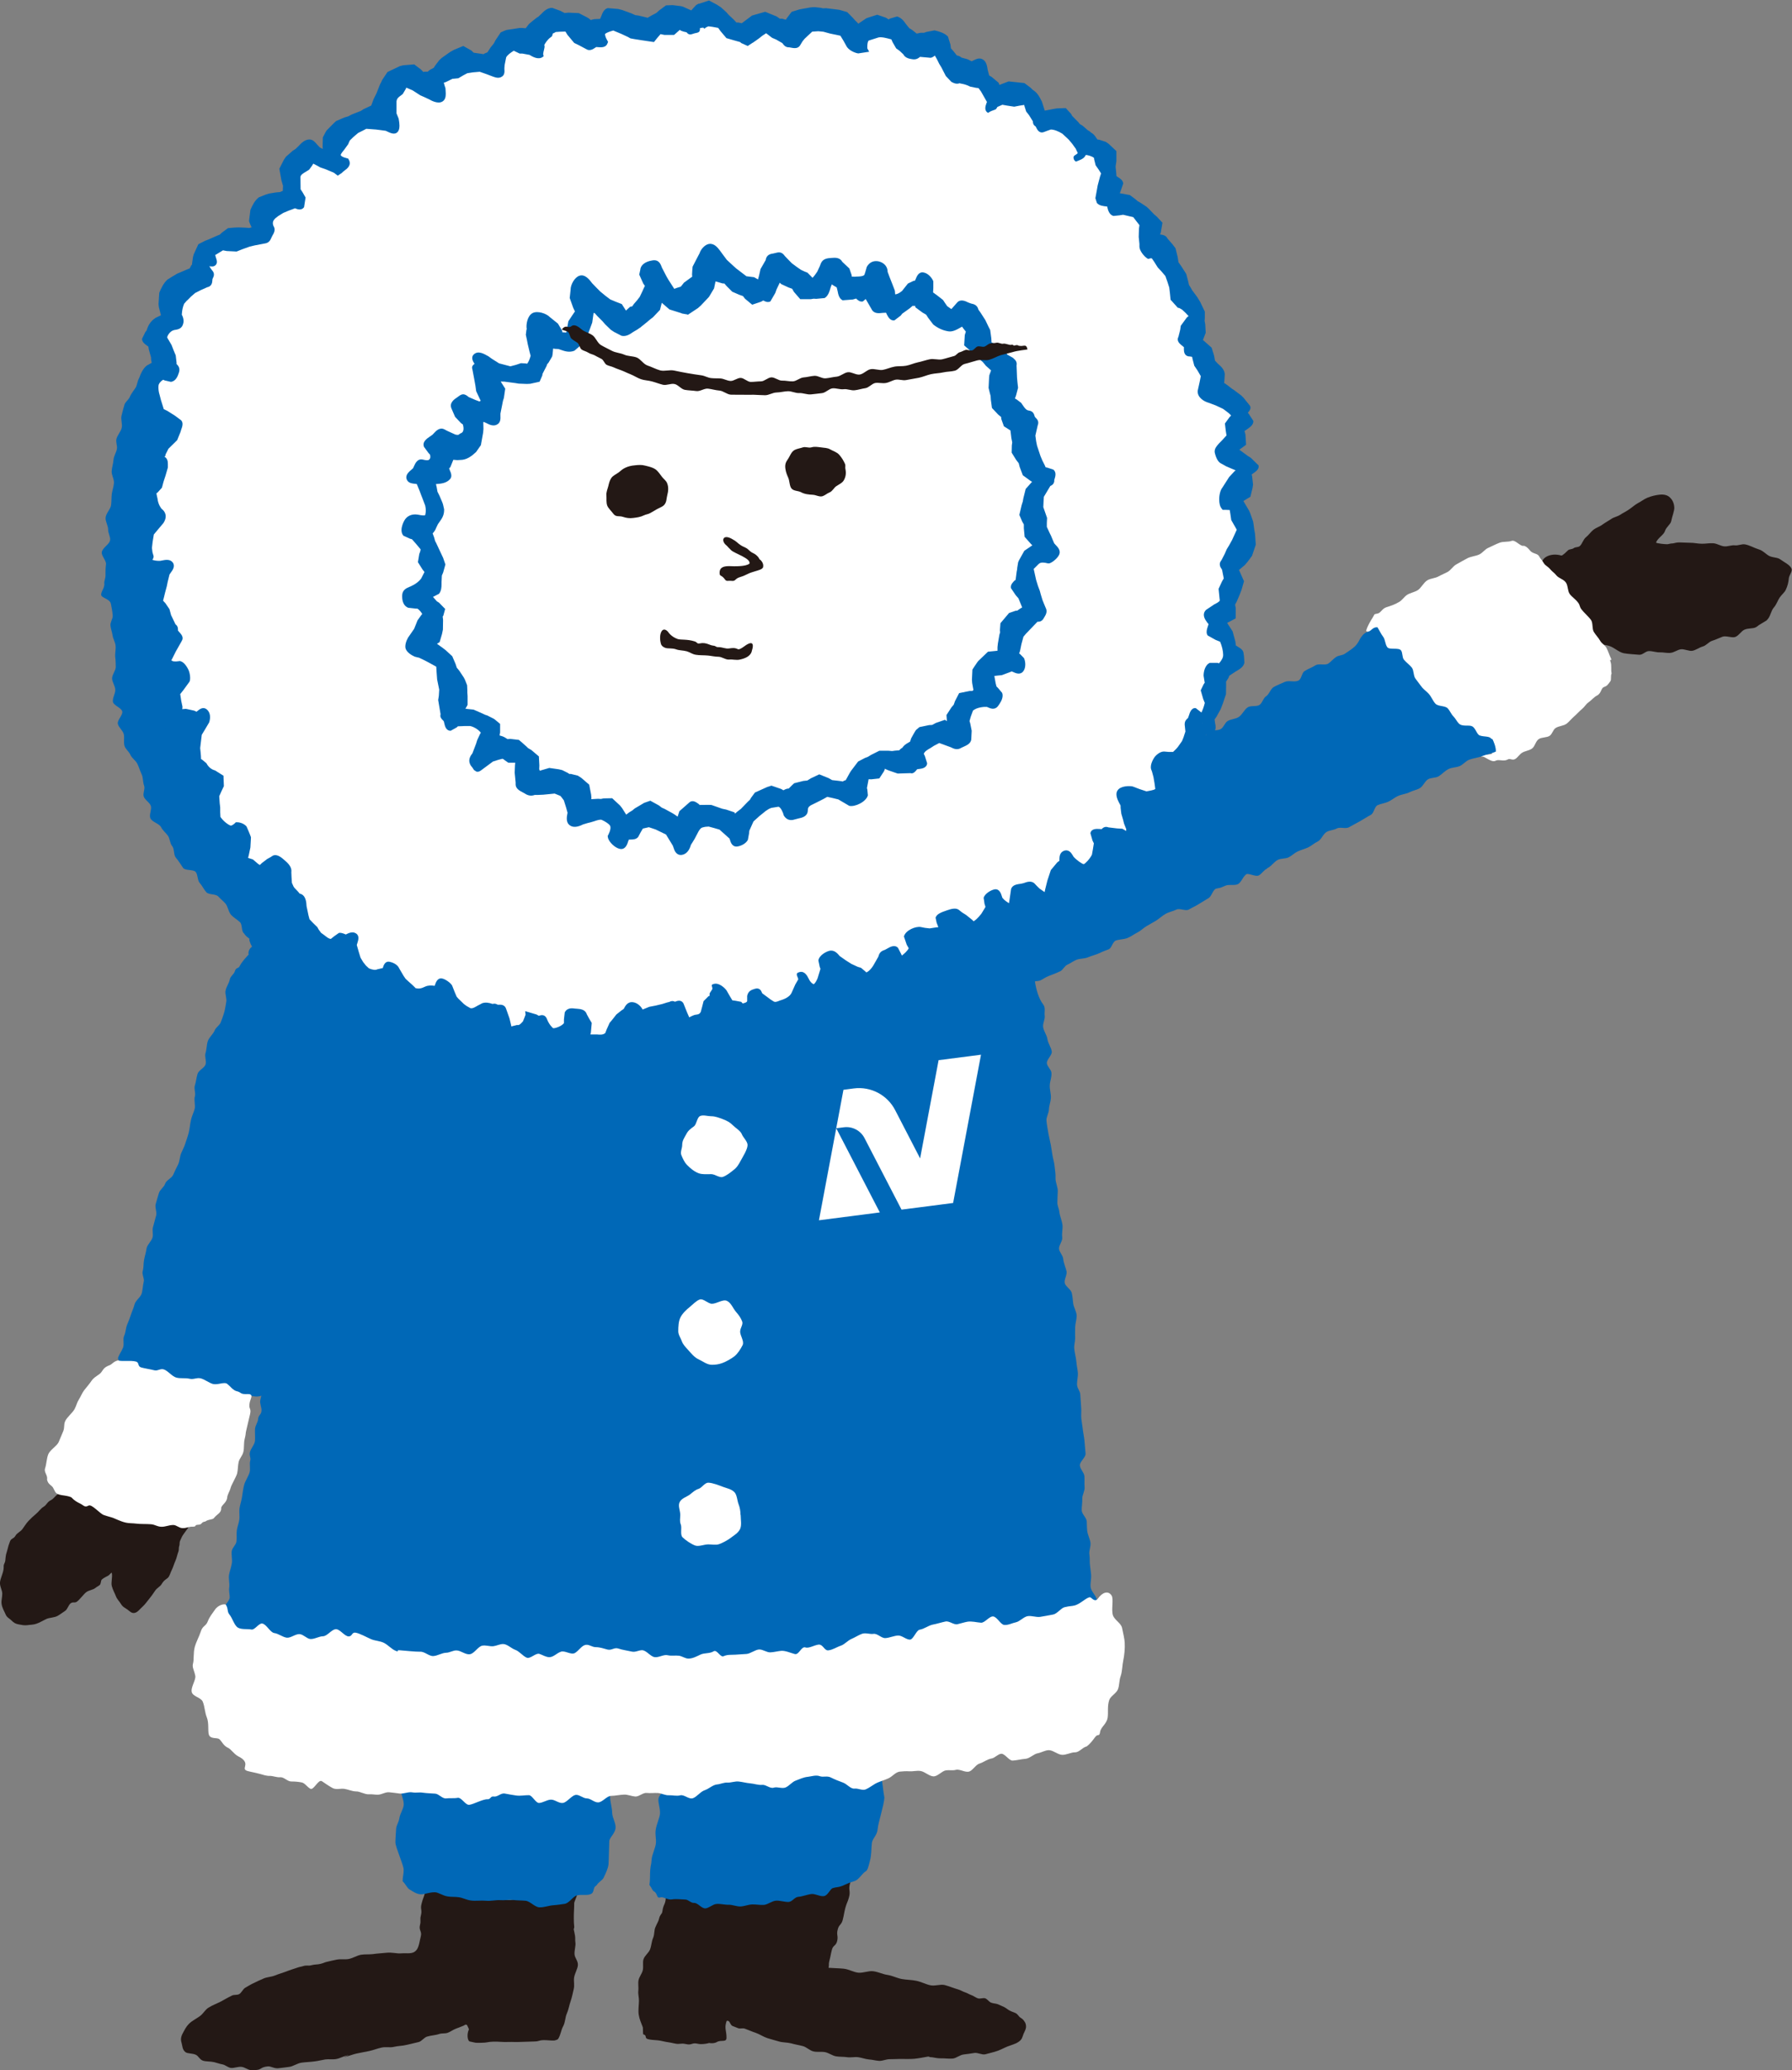 <?xml version="1.0" encoding="UTF-8"?><svg id="_レイヤー_2" xmlns="http://www.w3.org/2000/svg" viewBox="0 0 223.7 258.44"><rect x="0" y="0" width="223.7" height="258.44" fill="#808080" stroke="none"/><defs><style>.cls-1,.cls-2{fill:#fff;}.cls-2{fill-rule:evenodd;}.cls-3{fill:#0068b7;}.cls-4{fill:#231815;}</style></defs><g id="_イラスト"><path class="cls-4" d="M199,80.2c.61.26,1.28.25,1.89.44.61.19,1.2.79,1.81.91.63.11,1.3.13,1.94.19.43.03.8-.48,1.23-.46.44,0,.9.18,1.33.16.44-.02.92.12,1.35.06.45-.05.81-.36,1.25-.44.46-.07,1.05.27,1.49.18.45-.1.82-.4,1.26-.53.45-.12.75-.57,1.17-.71.46-.14.87-.35,1.3-.51.46-.17,1.21.19,1.62.02.46-.2.71-.7,1.1-.89.46-.22,1.09-.12,1.44-.31.24-.12.32-.25.5-.34.23-.13.51-.31.64-.39.16-.09.16-.09.26-.18.44-.43.49-1.14.84-1.54.36-.41.49-.89.74-1.26.26-.38.6-.62.76-.96.25-.53.34-.96.38-1.4.03-.45.49-.9.34-1.26-.21-.48-.92-.79-1.39-1.14-.35-.26-.85-.21-1.32-.4-.45-.2-.85-.72-1.39-.86-.54-.16-1.12-.52-1.71-.62-.41-.07-.84.17-1.26.12-.44-.05-.87.16-1.3.13-.47-.03-.94-.37-1.41-.39-.48-.03-.95.07-1.41.06-.51,0-1.01-.13-1.47-.12-.53,0-1.03-.05-1.45-.04-.29,0-.52.1-.73.12-.29,0-.49.09-.65.1-.17.02-1.45-.1-1.42-.22.22-.57.97-.94,1.12-1.44.15-.49.68-.8.77-1.21.12-.62.41-1.29.39-1.71-.03-.59-.27-.99-.53-1.24-.32-.32-.78-.43-1.35-.36-.43.05-.96.16-1.49.38-.4.16-.75.46-1.19.68-.43.24-.79.6-1.26.89-.3.2-.65.36-.96.57-.32.21-.78.28-1.11.52-.34.23-.72.43-1.05.67-.35.27-.81.4-1.14.65-.36.29-.61.68-.94.94-.37.3-.47.85-.79,1.12-.19.16-.58.1-.74.25-.2.15-.55.12-.71.26-.19.17-.69.71-.86.66-1.3-.38-2.55.25-2.42,1.16.1.73,1.29.8,1.47,1.41.2.69,1.59,1.67,1.78,2.27.22.68.87.78,1.06,1.33.24.67.63,1.22.83,1.72.14.33.25.6.37.87.14.32-.07.7.05.93.15.3.81.33.92.49.2.32-.21.53.02.66Z"/><path class="cls-1" d="M170.54,78.76c.43.41.47-.26.88.17.36.36.36.03.72.41.35.38.88,1.56,1.24,1.95.3.33.67.15.97.49.36.4,1,1.18,1.33,1.6.33.42,0,1.27.31,1.69.33.43.88.69,1.2,1.11.27.34.62.62.89.95.37.45.54,1.04.9,1.47.32.38,1.06-.17,1.37.19.31.38.57.86.86,1.22.3.38,1.15.93,1.42,1.28.43.55,1.35.7,1.59,1.08.34.57,1.3.34,1.49.72.21.41.09.51.53.93.26.25-1.72.1-1.26.44.32-.13,1.18.8,1.72.51.37-.21,1.02.12,1.47-.14.37-.22.6.16,1-.09.3-.19.5-.55.81-.75.35-.24.88-.27,1.25-.53.37-.25.46-.91.84-1.18.37-.27,1.01-.17,1.39-.43.31-.23.41-.74.71-.95.39-.28,1.03-.27,1.4-.56.33-.26.59-.6.9-.87.37-.32.68-.68,1.04-.98.28-.23.46-.57.74-.77.45-.33.76-.72,1.11-.89.53-.26.49-.91.85-1.05.41-.15.49-.28.82-.74.15-.22,0-.62.15-.98-.11-.46.04-.99-.14-1.46-.17-.47.27.03.04-.45-.19-.4-.32-.84-.53-1.25-.19-.37-.59-.54-.8-.91-.22-.39-.54-.7-.78-1.09-.25-.38-.09-1.13-.36-1.5-.27-.39-.93-.97-1.2-1.34-.26-.36-.15-.49-.42-.84-.29-.4-.75-.68-1.04-1.07-.28-.4-.2-1.06-.49-1.45-.29-.4-.91-.52-1.19-.89-.25-.32-.45-.4-.7-.69-.36-.44-.63-.47-.84-.8-.32-.52-.39-.5-.57-.83-.21-.38-.5-.3-.95-.57-.28-.17-.44-.62-.97-.79-.45.14-1.05-.77-1.53-.61-.46.17-1.05.05-1.53.24-.47.18-.94.43-1.43.65-.38.17-.66.59-1.05.79-.46.23-1.05.25-1.52.49-.47.24-.92.52-1.39.77-.41.23-.67.71-1.08.94-.37.2-.76.35-1.12.55-.43.25-1.01.24-1.42.5-.48.3-.74.93-1.19,1.23-.41.25-.94.33-1.33.58-.37.25-.62.67-.98.88-.56.34-1.14.52-1.59.66-.59.2-.69.7-1.1.79-.56.12-.32.03-.62.5-.18.28-.73,1.16-.83,1.72Z"/><path class="cls-3" d="M186.19,92.26c-.23-.4-.92-.25-1.46-.44-.38-.12-.51-.92-.96-1.15-.42-.21-1.22.09-1.66-.35-.25-.25-.41-.62-.68-.89-.28-.28-.43-.71-.72-1.01-.33-.34-1.16-.21-1.51-.56-.34-.36-.51-.88-.85-1.25-.24-.26-.55-.49-.79-.75-.3-.36-.56-.76-.85-1.12-.29-.36-.19-1.04-.47-1.4-.29-.36-.69-.63-.98-.98-.25-.3-.14-.89-.38-1.18-.3-.36-1.41-.03-1.69-.37-.28-.36-.26-.95-.51-1.29-.3-.4-.49-.83-.73-1.21-.56-.05-.77.43-1.06.51-.48.14-.71.34-.99.74-.24.34-.31.7-.78,1.15-.3.28-.78.61-1.28.93-.3.19-.75.17-1.07.39-.33.22-.59.56-.94.8-.39.28-1.21-.05-1.64.24-.41.27-.89.42-1.34.71-.35.21-.37.99-.76,1.18-.47.24-1.21-.05-1.71.17-.43.2-.9.38-1.33.61-.43.21-.6.94-1.02,1.2-.34.21-.45.83-.8,1.06-.39.25-1.07.05-1.47.3-.45.29-.68.93-1.14,1.22-.4.25-.97.25-1.38.5-.34.22-.48.76-.82.98-.4.25-1.05.09-1.44.34-.45.29-.72.86-1.18,1.14l.05.46s-.09.04-.13.07c-.39.23-.49.85-.85,1.14-.36.3-1.05.2-1.4.51-.4.35-.66.86-1.06,1.2-.41.33-.7.86-1.14,1.15-.39.24-.94.27-1.38.44-.44.17-.96.1-1.4.23-.51.15-1.13.03-1.62.21-.49.19-.92.66-1.34.92-.36.27-.85.3-1.06.51-.34.34-.11.99-.3,1.27-.2.3-.67.38-1.09.81-.27.27-.33.9-.81,1.28-.28.22-.9.12-1.18.4-.29.28-.58.58-.88.89-.33.34-.79.57-1.17.92-.37.34-.42,1.04-.84,1.35-.33.24-.41.82-.75,1.07-.37.27-.81.48-1.2.77-.38.29-1.12.1-1.51.38-.39.28-.38,1.16-.79,1.44-.36.24-.85.36-1.24.58-.4.22-.73.64-1.15.86-.28.15-.58.26-.88.39-.12-.19-.18-.3-.18-.3-.41.22-1.08-.03-1.5.18-.1.05-.19.11-.28.18-.07.01-.13.03-.18.06-.09.06-.16.15-.23.25-.15.12-.31.24-.48.33-.42.21-.78.54-1.21.74-.39.18-.9.06-1.3.22-.43.18-.76.59-1.2.75-.44.17-.83.48-1.27.64-.5.18-1.02.34-1.52.55-.43.18-.88.22-1.34.36-.44.12-.87.29-1.33.4-.46.12-.97.03-1.42.16-.45.12-.69.92-1.13,1.08-.42.15-1.1-.35-1.51-.18-.43.18-.68.78-1.11.96-.43.18-.86.36-1.3.53-.5.19-1.04.26-1.55.42-.4.11-.86.07-1.25.23-.43.17-.93.21-1.36.38-.43.18-.59,1.03-1.03,1.19-.49.19-1.23-.44-1.75-.32-.45.11-.64,1.2-1.08,1.33-.45.12-.89.28-1.34.4-.45.13-1.13-.65-1.58-.53-.51.13-.89.87-1.41.95-.43.08-.9-.11-1.33-.07-.46.03-.93.16-1.39.17-.53,0-1.07-.12-1.6-.1-.53.01-1.01.51-1.54.56-.44.04-.91-.55-1.35-.55-.46,0-.94.4-1.4.37-.47-.03-.89-.72-1.35-.74-.53-.04-1.09-.06-1.61-.06-.4,0-.79.83-1.19.83-.46,0-.93-.11-1.4-.12-.53,0-1.05-.37-1.58-.4-.53-.02-1.01-.48-1.54-.53-.44-.05-.94.68-1.38.67-.46-.02-.9-.72-1.36-.74-.47-.02-.97.68-1.43.64-.53-.05-.99-.56-1.52-.68-.41-.1-1.02.37-1.42.22-.43-.16-.67-.85-1.1-1.04-.48-.22-.97-.44-1.46-.67-.48-.22-.94-.53-1.45-.71-.4-.15-.96.18-1.39.07-.45-.11-.87-.38-1.32-.48-.52-.12-1.17.13-1.67-.03-.51-.16-.67-1.17-1.14-1.42-.39-.2-1.22.28-1.57.02-.37-.28-.12-1.33-.47-1.65-.35-.31-1.35.12-1.71-.2-.4-.36-.63-.87-1.06-1.19-.38-.28-.91-.37-1.27-.66-.36-.29-.06-1.37-.41-1.69-.35-.3-1.24,0-1.59-.33-.39-.36-.23-1.33-.63-1.7-.3-.28-1.07-.06-1.39-.32-.37-.29-.78-.52-1.15-.81-.42-.32-.53-1.04-.94-1.39-.4-.34-.89-.58-1.24-1.01-.26-.31-.12-.86-.33-1.22-.24-.4-.97-.51-1.18-.93-.24-.48-.43-.99-.68-1.48-.25-.48-.19-1.17-.48-1.62-.22-.34-.4-.71-.63-1.05-.29-.44-1.06-.57-1.35-1.02-.26-.39-.75-.65-1-1.05-.28-.46-.6-.94-.86-1.42-.19-.36-.18-.83-.39-1.19-.23-.4-.12-1.01-.36-1.41-.27-.46-1-.68-1.26-1.16-.25-.48.13-1.26-.08-1.77-.16-.36-.68-.59-.82-.97-.18-.5.01-1.12-.14-1.64-.14-.45-.43-.86-.57-1.3-.16-.52-.67-.92-.86-1.44-.14-.41-.14-.89-.26-1.32-.12-.44.3-1.03.19-1.49-.1-.45-1.04-.72-1.15-1.19-.12-.52.22-1.17.07-1.69-.11-.38-.48-.69-.63-1.08-.18-.49-.15-1.08-.35-1.58-.2-.49-.6-.92-.79-1.43-.18-.51.01-1.12-.11-1.65-.1-.42-.69-.71-.79-1.13-.11-.45-.37-.87-.48-1.33-.13-.52.55-1.23.44-1.75-.12-.53-.61-.98-.71-1.51-.08-.43-.12-.88-.22-1.31-.09-.45-.45-.85-.55-1.31-.09-.45.05-.97-.05-1.43-.1-.52-.52-1-.61-1.54-.07-.43-.02-.89-.06-1.34-.04-.45.37-.96.34-1.43-.03-.53-.33-1.05-.37-1.59-.04-.54.47-1.14.41-1.67-.05-.43-.13-.88-.2-1.32-.08-.52-.45-1-.55-1.54-.08-.52-.12-1.05-.19-1.58-.07-.54-.38-1.03-.42-1.57-.04-.42-.62-.77-.66-1.19-.05-.46.08-.94.03-1.41-.05-.53.36-1.11.31-1.65-.05-.54-.25-1.06-.28-1.6-.03-.45.19-.9.19-1.36,0-.46-.04-.93-.03-1.39.01-.53-.09-1.08-.08-1.61,0-.54-.1-1.06-.12-1.61-.42-.39-.58-1.03-.9-1.16-.46-.19-.95.41-1.4.65-.37.19-.87.34-1.38.69-.4.28-.95.43-1.5.75-.34.2-.84.39-1.13.71-.26.3.14,1.15-.12,1.51-.27.41-.7.73-1.01,1.18-.25.37-.45.81-.74,1.18-.23.3-.77.37-1.04.68-.3.35-.44.86-.75,1.24-.3.37-.58.75-.85,1.18-.26.42-.6.79-.81,1.29-.14.33-.53.58-.65.93-.14.44-.25.92-.37,1.39-.12.46.14,1.03.02,1.52-.11.48-.54.9-.66,1.4-.09.37.12.8.07,1.18-.06.46-.39.9-.43,1.39-.03.48-.2.95-.23,1.44-.03.48.34,1.02.28,1.52-.04.43-.19.84-.26,1.28-.06.46-.03.94-.09,1.41-.07.54-.64,1.03-.69,1.59-.04.48.33,1,.32,1.51-.01.41.31.89.24,1.31-.09.52-.92.91-1.03,1.46-.1.46.58,1.06.52,1.54-.06.47-.07.88-.06,1.38,0,.42-.19.73-.15,1.01.08.57-.52,1.12-.37,1.5.13.33,1.08.45,1.19,1.04.07.37.19.88.23,1.48.02.39-.33.82-.28,1.25.04.4.2.79.26,1.21.06.41.31.81.37,1.24.07.49-.1,1.03-.03,1.54.05.37.05.76.06,1.15,0,.46-.44.94-.46,1.42-.01.46.39.96.4,1.44.02.48-.38,1.04-.29,1.52.09.45,1.07.74,1.16,1.19.09.46-.64,1.07-.55,1.54.1.46.63.84.74,1.29.11.46-.04,1,.09,1.46.12.41.56.71.73,1.11.18.42.66.71.87,1.12.21.42.33.89.54,1.32.2.42.14.98.31,1.43.15.38-.18.93-.05,1.34.14.44.75.74.89,1.19.13.44-.23,1.07-.07,1.5.18.5,1.11.68,1.35,1.15.21.41.55.66.83,1.03.28.37.25.96.55,1.32.3.36.16,1.1.46,1.45.35.41.6.83.9,1.27.26.38,1.29.17,1.58.52.29.36.2,1.04.51,1.38.31.34.5.8.82,1.15.32.34,1.16.18,1.49.53.27.29.59.55.86.84.36.4.39,1.08.76,1.48.32.33.74.56,1.08.88.34.32.14,1.13.52,1.42.42.63.75.53.65.79,0,0,.08.43.34.84-.59.47-.42,1-.42,1-.27.29-.85.88-1.12,1.44-.19.37-.44.1-.61.66-.1.35-.56.61-.63,1.02-.08.46-.45.9-.53,1.42-.07.43.18.92.09,1.39-.09.43-.13.91-.28,1.38-.11.38-.26.77-.41,1.16-.14.37-.59.6-.75.99-.17.45-.68.85-.85,1.32-.17.46-.14,1.04-.3,1.54-.13.41.15.95.01,1.4-.14.43-.85.71-1,1.17-.14.46-.18.95-.33,1.43-.15.46.13.92-.01,1.41-.13.42.09,1.07-.02,1.52-.11.45-.36.92-.46,1.39-.12.53-.15,1.04-.28,1.59-.12.47-.3.94-.45,1.42-.12.38-.34.77-.5,1.16-.18.43-.17.97-.38,1.4-.21.42-.42.83-.61,1.28-.19.44-.88.68-1.02,1.14-.13.41-.63.71-.76,1.13-.14.44-.26.89-.4,1.36-.14.44.18,1.04.04,1.49-.14.46-.24.93-.38,1.41-.12.38.03.81-.04,1.22-.1.52-.71.97-.78,1.51-.06.47-.22.91-.3,1.38-.09.47-.03.93-.17,1.39-.12.4.24.92.13,1.33-.11.45-.12.92-.23,1.38-.11.53-.79.93-.92,1.45-.11.46-.33.88-.47,1.34-.13.41-.28.78-.45,1.18-.18.43-.17.94-.37,1.38-.2.42.04,1.07-.15,1.51-.21.5-.47.79-.63,1.31.27.53.21.91.47,1.15.41.38.83.85,1.39.89.41.03.83.13,1.42.24.45.08,1.09-.34,1.7-.09.39.17.85.28,1.25.5.41.23.58.9,1,1.15.42.24.78.64,1.22.86.49.25,1.28-.21,1.82-.05.42.12.78.46,1.22.55.52.1,1.01.63,1.54.69.53.06,1.13-.56,1.66-.52.53.04.02-.63.52-.57.46-.36,1.51-.1,1.78-.05.36.06.67.01.91-.08-.05.18-.09.37-.13.55-.1.46.22.96.14,1.42-.07.43-.38.49-.41.93-.03.46-.38.82-.39,1.29-.02.46.03.94,0,1.41-.03.53-.57,1-.65,1.54-.06.42.16.58.05.99-.12.45.06,1.03-.08,1.47-.14.45-.55,1.07-.67,1.52-.14.52-.19,1.05-.28,1.58-.07.44-.23.89-.3,1.34-.07.46.04.99-.03,1.44-.06.47-.25.87-.31,1.33-.06.46.02.95-.05,1.41-.06.41-.51.75-.58,1.16-.08.45.09,1.07.01,1.54-.09.52-.25.91-.35,1.44-.08.52.1,1.08.02,1.62-.06.4.06.77.06,1.19,0,.46-.7.96-.67,1.43.04.54.14,1.05.16,1.59.02.53-.2.98-.28,1.5-.06.39,0,.77-.05,1.15-.07.45-.06.91-.13,1.35-.07.44.56,1,.49,1.46-.07.45-.67.89-.75,1.38.33.44.48,1.04.71,1.18.42.26.96-.32,1.46-.5.35-.12.86.34,1.45.26.42-.05.84-.46,1.47-.38.38.04.79.02,1.21.09.39.07.73.53,1.15.61.47.08.99.16,1.5.24.49.08,1.07-.25,1.6-.2.44.05.86.16,1.33.18.46.04.99-.38,1.48-.35.47.02.93.47,1.42.49.49.04.99-.08,1.49-.04.44.04.85.26,1.29.35.45.1,1.05-.31,1.51-.18.46.12.86.43,1.33.53.53.11.99.89,1.54.94.43.03.93-.76,1.38-.72.46.05.91.34,1.38.38.47.04.92.33,1.39.37.54.05,1.08.24,1.63.28.43.02.88-.47,1.33-.48.46-.01.93.16,1.4.14.47-.02.95.11,1.42.1.54-.01,1.07-.06,1.62-.04.45.03.95-.27,1.41-.22.46.06.84.78,1.3.83.53.07,1.15-.52,1.69-.46.54.06,1.02.92,1.56.94.45,0,.88-1,1.33-1.03.46-.04.98.44,1.44.37.53-.07,1.02-.48,1.56-.54.53-.06,1.09.3,1.63.3.41,0,.8.29,1.22.33.46.03.97-.48,1.44-.43.53.04,1.05.2,1.58.23.53.04,1.06.13,1.6.14.45,0,.88.57,1.34.6.46.03.98-.6,1.44-.56.46.04.89.71,1.35.74.53.03,1.1-.18,1.63-.19.41,0,.78-.55,1.19-.61.52-.06.99-.4,1.52-.5.52-.1,1.18.61,1.71.52.53-.07,1-.71,1.53-.73.43,0,.88.14,1.31.16.46.02.91.48,1.37.51.53.04,1.1-.62,1.63-.61.53.03,1.04.18,1.57.16.43-.01.84-.17,1.26-.22.53-.06,1.07.06,1.6-.02.53-.08,1.11.21,1.63.13.52-.07,1-.74,1.53-.79.46-.02.86.55,1.31.51.47-.03,1.02-.02,1.48-.05.53-.05,1-.71,1.53-.76.53-.05,1.06-.11,1.58-.16.42-.03.86.08,1.28.07.47-.02.93-.08,1.4-.08.53,0,1.06.42,1.6.41.53-.01,1.07,0,1.6-.06.4-.04.79-.29,1.18-.36.51-.1.95-.57,1.47-.69.52-.12,1.04-.27,1.55-.38.52-.12,1.06-.29,1.58-.36.43-.07.92.42,1.35.41.46-.02.93-.61,1.4-.61.53,0,1.07,1.03,1.6,1.02.53-.02,1.05-.47,1.57-.56.39-.06.77-.24,1.16-.32.52-.11.96-.5,1.48-.63.51-.14,1.13.18,1.66.05.51-.13.97-.48,1.48-.58.41-.08.79-.18,1.17-.28.45-.11.87-.28,1.29-.42.5-.15.87-.71,1.37-.86.5-.15,1.28.4,1.82.28.29-.37.58-1.08.7-1.32.24-.5.26-.71.1-1.14-.12-.31-.18-.69-.32-1.24-.1-.4-.64-.79-.7-1.42-.03-.38-.33-.75-.39-1.17-.05-.4.36-.75.3-1.19-.06-.47-.7-1.01-.76-1.54-.06-.49.11-1.04.06-1.58-.03-.36-.08-.7-.13-1.08-.07-.46,0-.94-.08-1.42-.08-.46.2-.99.13-1.49-.07-.47-.36-1-.41-1.5-.04-.39-.03-.73-.05-1.13-.02-.46-.62-.92-.63-1.4-.01-.47.09-.95.07-1.43-.02-.48.34-.98.29-1.46-.04-.44.01-.89-.02-1.35-.03-.46-.54-.89-.57-1.36-.03-.47.75-1,.71-1.48-.04-.54-.09-1.09-.14-1.64-.04-.44-.18-1.06-.22-1.51-.05-.47-.12-.74-.17-1.21-.05-.47.03-.95-.02-1.42-.05-.53-.06-1.07-.11-1.62-.04-.43-.36-.71-.4-1.15-.04-.46.14-1.07.1-1.54-.04-.47-.16-.92-.19-1.4-.05-.53-.21-1.07-.26-1.6-.04-.42.1-.84.11-1.28,0-.47-.02-.92,0-1.4.02-.47.18-.94.19-1.41,0-.54-.39-1.08-.44-1.62-.04-.41-.08-.83-.17-1.24-.11-.46-.73-.77-.87-1.21-.13-.45.33-1.08.21-1.53-.13-.52-.36-1.01-.41-1.53-.04-.43-.46-.8-.52-1.22-.06-.45.47-1,.4-1.47-.08-.53.1-1.09.02-1.61-.08-.53-.32-1.02-.38-1.55-.04-.41-.26-.78-.25-1.19.02-.47.02-.85.05-1.33.05-.53-.3-1.15-.28-1.69.03-.54-.07-1.02-.12-1.54-.04-.44-.18-.84-.25-1.27-.07-.46-.14-.9-.22-1.36-.09-.46-.21-.92-.29-1.38-.09-.53-.2-1.08-.25-1.62-.05-.45.3-.96.31-1.42.01-.47.21-.93.24-1.39.04-.53-.16-1.07-.14-1.61.02-.53.27-1.06.21-1.58-.04-.41-.52-.76-.57-1.17-.06-.46.68-1.03.61-1.49-.08-.53-.46-1-.54-1.53-.07-.52-.48-1.01-.54-1.54-.05-.46.26-.94.2-1.38-.06-.45.12-1-.16-1.37-.63-.81-.93-2.03-1.06-2.92.19-.06.39-.02.64-.11.3-.12.6-.38,1.11-.58.37-.14.87-.32,1.43-.59.33-.17.51-.66.89-.82.36-.15.7-.43,1.09-.59.45-.19,1.02-.12,1.49-.33.46-.2.99-.31,1.47-.54.35-.18.7-.3,1.09-.45.37-.14.5-.97.9-1.1.45-.15.96-.13,1.42-.3.45-.17.82-.48,1.27-.7.4-.2.7-.53,1.1-.77.4-.23.81-.46,1.21-.7.4-.25.76-.6,1.18-.84.41-.25.94-.33,1.38-.55.4-.2,1.16.23,1.55-.01.4-.24.85-.42,1.24-.68.4-.25.79-.48,1.2-.73.39-.23.51-.94.91-1.18l.6-.13c.43-.18.23-.1.66-.27.44-.16,1.02.02,1.45-.15.5-.19.69-1.05,1.17-1.29.45-.04,1.11.36,1.49.18.39-.21.63-.68,1.04-.85v-.04c.07-.04.14-.08.21-.12.4-.25.68-.68,1.08-.91.4-.24.98-.13,1.4-.34.4-.2.72-.54,1.12-.73.42-.2.88-.31,1.3-.5.42-.2.77-.54,1.2-.74.48-.23.69-.99,1.17-1.23.38-.19.85-.2,1.21-.4.41-.23,1.12.08,1.52-.15.46-.26.93-.51,1.39-.76.47-.26.89-.55,1.36-.8.38-.2.44-1.01.83-1.2.42-.19.91-.24,1.33-.43.42-.19.78-.52,1.2-.71.48-.23,1.05-.25,1.51-.5.4-.2.89-.27,1.26-.5.39-.25.58-.8.96-1.07.38-.26,1.01-.16,1.39-.41.44-.29.74-.65,1.2-.89.4-.21.97-.19,1.4-.37.43-.19.75-.62,1.19-.8.5-.19,1.07-.23,1.56-.43.49-.2,1.33-.36,1.77-.59.03-.54-.29-1.3-.44-1.57Z"/><path class="cls-4" d="M106.72,233.74c-.12.74-.43.69-.62,1.42-.21.81.1.9-.12,1.7-.18.67-.27.64-.45,1.31-.2.77-.14.77-.34,1.54-.16.61-.46.54-.61,1.15-.2.72.1.8-.09,1.51-.15.56-.5.47-.64,1.03-.18.7-.14.71-.32,1.4-.12.45,0,.48-.11.94,0,0,.02-.08.02-.08.64.05,1.26.05,1.87.11.63.06,1.22.43,1.82.5.63.06,1.29-.26,1.88-.18.63.08,1.2.38,1.79.46.62.1,1.18.4,1.77.51.61.11,1.23.1,1.8.22.61.12,1.15.42,1.72.55.6.15,1.28-.15,1.83-.02.6.16,1.15.4,1.69.55.29.08.55.26.83.35.3.09.55.27.82.36.29.1.53.31.8.4.28.1.67-.09.93,0,.28.11.47.44.73.54.28.11.6.1.85.2.28.12.54.24.78.35.27.13.48.35.71.45.27.15.54.21.75.32.26.15.38.44.56.54.38.23.45.39.62.66.24.6-.03.93-.22,1.38-.18.46-.16.69-.66,1.02-.37.25-.88.37-1.36.56-.49.2-1,.5-1.56.65-.39.09-.79.23-1.2.32-.43.09-.92-.23-1.35-.17-.46.07-.91.15-1.35.19-.49.06-.93.48-1.37.51-.52.04-1.01-.04-1.43-.03-.55.02-1-.14-1.27-.14-.22.01-.19-.08-.35-.08-.58.1-1.16.22-1.75.28-.6.05-1.21.01-1.83.02-.42,0-.83.04-1.25.03-.43,0-.87.23-1.3.21-.44-.03-.87-.16-1.3-.18-.45-.05-.88-.22-1.32-.28-.45-.06-.93.07-1.37,0-.46-.07-.94-.03-1.4-.11-.47-.09-.88-.42-1.35-.52-.48-.09-.99.02-1.45-.09-.49-.11-.88-.56-1.35-.67-.49-.13-.98-.2-1.45-.34-.5-.13-1.04-.09-1.5-.23-.5-.15-1-.27-1.46-.42-.51-.17-.95-.48-1.4-.64-.52-.17-.98-.39-1.41-.54-.26-.1-.59.03-.81-.05-.27-.11-.51-.19-.72-.28-.27-.11-.34-.54-.49-.61-.19-.09-.25-.06-.29.08-.26.86.02,1.06.02,1.99,0,.63-.67.22-1.21.54-.56.34-1.58-.01-1-.01.72,0-.64.39-1.34.23-.82-.2-.72.22-1.53.03-.67-.15-.72.08-1.39-.07-.8-.19-.79-.12-1.6-.31-.68-.16-1.05-.07-1.72-.23-.5-.12-.09-.48-.58-.59-.1-.02-.03-.83-.09-.92-.2-.53-.41-.98-.5-1.55-.08-.57.02-1.14.03-1.74.01-.4-.13-.81-.08-1.23.05-.42-.05-.88.02-1.3.08-.44.42-.82.53-1.25.12-.45-.04-.97.1-1.4.15-.46.64-.79.81-1.21.18-.47.19-.99.37-1.41.22-.48.12-1,.31-1.39.12-.25.21-.49.32-.68.13-.25.14-.52.24-.7.22-.4.26-.27.31-.62.12-.89.36-.75.42-1.64.06-.76.52-.72.58-1.48.02-.17-.44-.45-.29-.52.51.1,1.1.41,1.65.47.55.08,1.12.08,1.7.12.59.04,1.18.11,1.79.12.42,0,.84-.04,1.26-.04.43,0,.86.16,1.29.14.56,0,.64-.15,1.32-.18.46-.02.92.06,1.37.03.46-.03.93-.06,1.4-.1.48-.05.95-.13,1.42-.17.49-.05.94-.39,1.41-.43.51-.07,1.03.15,1.51.09.51-.06.97-.38,1.45-.45.53-.07,1.04-.02,1.52-.1.54-.09,1.03-.18,1.49-.27.27-.05.51-.17.75-.22.29-.05.59-.62.81-.66.28-.06.55-.09.74-.13.27-.05.5.33.47.54Z"/><path class="cls-4" d="M72.01,236.27c-.54,0-1.91.78-2.4.78-.51,0-.95-.2-1.41-.2-.48,0-.99.18-1.42.17-.67,0-1.3.03-1.87.03-.59-.02-.95.19-1.45.16-.51-.01-1.19-.22-1.63-.25-.45-.02-.84-.17-1.23-.21-.4-.04-.66-.36-1.03-.42-.36-.06-.88.26-1.23.18-.34-.08-.67-.21-1.03-.3-.34-.1-.72-.14-1.08-.24-.34-.11-.7-.26-1.08-.38-.37-.11-.74-.27-1.14-.42-.2-.07-.51-.33-.73-.41-.33.78-.05.82-.25,1.62-.17.62-.24.62-.4,1.26-.2.74.1.74-.09,1.49-.15.59.04.59-.11,1.18-.18.72.28.75.09,1.47-.12.44-.21,1.27-.52,1.65-.48.59-1.12.36-1.99.43-.45.04-1.1-.15-1.74-.08-.51.06-1.13.08-1.73.17-.46.06-.95,0-1.47.08-.51.09-.99.42-1.54.53-.54.1-.96-.03-1.54.09-.42.09-.68.14-1.12.25-.43.09-.38.15-.83.26-.44.12-.67.05-1.13.17-.45.13-.59-.03-1.04.11-.46.14-.31.05-.78.21-.46.16-.92.29-1.38.48-.46.17-.92.3-1.39.49-.46.19-.97.18-1.42.38-.46.2-.93.41-1.38.64-.3.14-.59.34-.89.5-.3.16-.47.63-.76.8-.29.16-.67.04-.94.2-.7.34-.57.31-1.38.74-.44.23-1,.43-1.53.76-.4.24-.67.77-1.06,1.05-.47.34-.99.58-1.37.96-.36.36-.54.75-.74,1.12-.26.46-.33.82-.18,1.27.1.34.08.83.47,1.14.28.22.86.13,1.31.34.32.14.48.61.9.74.38.12.9.07,1.38.18.34.08.66.21,1.04.28.36.06.65.38,1.05.44.39.05.92-.19,1.34-.13.41.04.74.37,1.19.41.18.02.41-.04.6-.02.69-.03.56-.36,1.46-.45.4-.05.81.29,1.34.23.41-.04.86-.11,1.35-.17.47-.05,1.02-.46,1.56-.53.52-.07,1.07-.08,1.64-.16.42-.05.87-.17,1.31-.24.45-.06.89.03,1.35-.05.46-.07.96-.38,1.43-.46.48-.08-.8.26-.31.18.5-.09,1-.33,1.5-.42.5-.09,1-.21,1.51-.3.52-.11,1.03-.32,1.54-.43.52-.12,1.03.03,1.54-.09.52-.13,1.04-.11,1.56-.24.52-.13,1.04-.23,1.56-.37.35-.1.67-.57,1.02-.67.52-.16,1.04-.16,1.53-.33.34-.11.71-.03,1.03-.14.34-.12.65-.36.97-.49.33-.13.66-.25.97-.38.32-.14-.03,0,.27-.14.23-.11.36.32.25.1.1.2.21.47.21.47-.3.62-.18,1.46.11,1.52.83.17.56.18,1.44.16.73,0,.76-.12,1.48-.14.84-.01,1.02.06,1.86.04.69-.02.65.02,1.34,0,.83-.02,1.09-.04,1.92-.06.7-.02.5-.15,1.19-.17.51,0,.8.06,1.31.05.1-.01.39-.1.47-.18.33-.5.37-1.12.64-1.6.28-.52.24-1.1.46-1.59.23-.52.29-1.04.47-1.53.18-.52.26-.99.38-1.48.14-.53-.02-1.02.06-1.5.09-.53.44-1.07.47-1.54.03-.52-.4-.91-.42-1.35-.03-.52.17-1.05.11-1.46-.05-.26,0-.65-.05-.86-.06-.25-.06-.38-.11-.56-.12-.4.03-.24.01-.58-.06-.84-.03-.14-.05-.99-.01-.73.05-1.2.05-1.94,0-.19.51-1.15.35-1.29Z"/><path class="cls-1" d="M92.61,141.6c-.18-.44-.76-.76-1.1-1.1-.39-.39-.74-.58-1.29-.79-.45-.16-.91-.36-1.44-.36-.44,0-.93-.18-1.32-.05-.46.13-.47,1.03-.83,1.31-.43.32-.72.51-.96.98-.25.47-.51.79-.51,1.35,0,.43-.26.87-.11,1.25.18.44.39.92.73,1.26.39.4.9.82,1.44,1.02.46.17,1.04.11,1.57.11.44,0,1.03.48,1.42.35.46-.14.98-.56,1.34-.85.44-.32.67-.72.92-1.19.25-.47.85-1.39.85-1.95,0-.44-.56-.95-.71-1.33Z"/><path class="cls-1" d="M92.4,166.21c0-.42.39-.85.25-1.23-.16-.45-.45-.84-.76-1.19-.37-.42-.63-1.17-1.15-1.39-.51-.23-1.27.36-1.87.36-.48,0-1.09-.69-1.52-.53-.45.16-.87.63-1.23.92-.43.34-.93.82-1.17,1.3-.25.48-.28,1.18-.28,1.75,0,.43.31.85.44,1.23.16.45.5.77.81,1.12.37.41.77.92,1.29,1.15.51.23,1.04.68,1.65.68.49,0,.87-.06,1.29-.21.46-.16,1.18-.57,1.53-.85.42-.34.77-.9,1.02-1.39.24-.49-.31-1.15-.31-1.73Z"/><path class="cls-1" d="M92.44,189.12c0-.45-.08-.93-.24-1.33-.17-.43-.19-1.17-.52-1.51-.39-.39-.88-.46-1.42-.66-.45-.17-1.32-.52-1.85-.52-.43,0-.8.63-1.18.76-.46.14-.74.43-1.1.71-.43.32-1.03.46-1.28.94-.25.48.07,1.04.07,1.61,0,.44-.1.78.06,1.18.18.44-.11,1.26.22,1.61.39.38,1.03.82,1.57,1.03.46.17,1.13-.14,1.65-.14.44,0,.93.11,1.32-.02.46-.15,1.1-.51,1.46-.78.43-.33.92-.6,1.17-1.08.25-.47.09-1.24.09-1.8Z"/><path class="cls-3" d="M83.72,221.11c.48.06,1.09.11,1.55.05.45-.06.98.69,1.44.58.44-.1-.69-.57-.22-.62.41-.04.85-.42,1.28-.38.54.05.98,1.01,1.51,1.11.46.09,1.02-.5,1.49-.39.47.09.95,0,1.42.09.45.08.85.48,1.3.53.56.05,1.13-.47,1.68-.46.49,0,1.05-.16,1.53-.15.49,0,.88.34,1.35.36.44.01.79-.94,1.21-.89.51.05,1.06-.76,1.56-.74.51.02,1.01.4,1.51.4.59,0,1.15.34,1.69.34.45.01.87.12,1.27.15.6.06,1.16,1.27,1.56,1.32.64.07,1.27-.19,1.59,0,.41.26,1.26-2.28,1.47-1.46.1.4.37,2.9.49,3.48-.05.94-.78,3.13-.83,3.86-.06.86-.66,1.19-.73,1.79-.09.77-.03,1.41-.24,2.21-.2.78-.28,1.22-.59,1.37-.32.17-.84,1.04-1.33,1.17-.66.18-1.18.46-1.58.62-.49.18-.62.11-1.14.26-.33.09-.6.92-1.1,1-.49.08-1.07-.31-1.56-.26-.49.05-1.16.32-1.64.35-.48.03-.74.61-1.22.64-.48.02-1.1-.2-1.57-.16-.5.03-1.03.49-1.52.53-.5.03-1-.08-1.48-.06-.5.03-.94.23-1.41.25-.48.03-1.02-.22-1.48-.21-.53.02-1.05-.15-1.55-.1-.45.04-.91.49-1.33.55-.51.07-.98-.71-1.46-.68-.38.03-.71-.41-1.07-.42-.6-.02-1.24-.1-1.66-.02-.57.11-1.1-.37-1.47-.25-.51.17-.32-.45-.76-.72-.3-.18-.19-.26-.61-.84.1-.59.05-1.2.1-1.87.05-.65.13-.58.17-1.27.03-.6.5-1.49.54-2.1.04-.56-.1-.97-.04-1.52.09-.84.54-1.62.55-2.18.02-.71-.24-1.27-.2-1.76.04-.53.65-.89.95-1.51.18-.38.18-1.43.53-1.97Z"/><path class="cls-3" d="M51.38,221.14c.54.13.87.26,1.44.45.56.19,1.18.22,1.75.4.49.17,1.17-.42,1.68-.3.49.14.85,1.02,1.34,1.08.6.08,1.24-.1,1.82-.19.52-.09,1.07-.06,1.58-.19.58-.16,1.06-.96,1.63-1.07.45-.08.95.22,1.39.23.55.02,1.13-.22,1.67-.14.55.08,1.12.02,1.66.12.55.1,1.08.16,1.59.23.57.07,1.07.92,1.57.9.63-.02,1.18-.25,1.63-.36.68-.17,1.05-.8,1.47-.99.57-.26,1.19-.58,1.82-.36.34.12.57.75,1.06,1.14-.04.76-.35,1.52-.32,2.26.02.67.25,1.33.26,1.98.02.64.49,1.29.42,1.89-.07.69-.76,1.18-.78,1.63-.03.71-.06,2.47-.1,2.91-.06.5-.32,1.05-.61,1.66-.16.32-.64.53-.9.97-.52.26-.16.87-.76,1.09-.5.18-1.1,0-1.66.14-.53.13-.97.99-1.56,1.06-.44.06-.91.14-1.39.17-.56.03-1.17.29-1.76.26-.57-.03-1.12-.75-1.71-.82-.58-.05-1.04-.03-1.62-.1-.45-.04-1.04.06-1.47.03-.63-.05-1.23.13-1.84.07-.62-.06-1.29.05-1.89-.03-.53-.06-1.01-.34-1.52-.41-.48-.07-.95-.02-1.4-.1-.63-.1-1.15-.52-1.59-.52-.68,0-1.15.22-1.58.25-.55.05-.99-.23-1.59-.61-.31-.2-.43-.6-.85-1.02,0-.51.14-.91.13-1.46,0-.53-1.03-2.81-1.03-3.37,0-.56.06-1.15.09-1.73.03-.41.33-.82.39-1.25.11-.71.58-1.28.56-1.82-.03-.67-.34-1.21-.37-1.72-.04-.58.03-1.09.3-1.63.19-.37.59-.31,1.06-.75Z"/><path class="cls-1" d="M28.15,200.27c.39.54.16.9.5,1.3.38.45.61,1.42,1.1,1.65.48.23,1.11.11,1.64.21.41.08.92-.81,1.34-.75.54.08.98,1.11,1.51,1.19.53.07,1.04.51,1.56.58.53.05,1.11-.51,1.64-.44.44.05.83.53,1.26.6.53.06,1.11-.34,1.64-.34.54-.04,1.03-.83,1.56-.88.53-.05,1.11.91,1.64.9.45-.02.37-.53.82-.47.52.06,1.49.62,2,.83.5.2,1.08.2,1.58.45.51.26.95.79,1.46.99.57.22-.08-.12.5-.07.53.04,2.04.2,2.58.18.54-.02,1.1.59,1.63.54.53-.04,1.05-.39,1.57-.41.45,0,.89-.32,1.34-.29.53.03,1.12.57,1.65.47.53-.08.98-.93,1.51-1.06.46-.1.97.12,1.43.06.42-.06.81-.28,1.22-.27.52.03.97.53,1.48.72.52.18.92.75,1.43.98.45.2,1.15-.62,1.59-.47.43.14.8.4,1.23.41.52.01.91-.48,1.43-.67.51-.21,1.25.41,1.76.16.45-.25.79-.83,1.23-.99.46-.19.91.25,1.37.25.53,0,.96.16,1.49.3.52.13.82-.29,1.34-.13.46.17,1.26.28,1.72.39.42.09.82-.17,1.23-.18.54-.01,1.03.76,1.56.86.54.1,1.14-.36,1.67-.23.47.11.94,0,1.4.06.42.06.79.37,1.2.36.52-.01.97-.26,1.48-.5.51-.24,1.15-.1,1.64-.41.44-.27.83.82,1.27.6.46-.21.99-.15,1.45-.18.55-.03.86-.06,1.39-.09.47-.03,1.11-.54,1.57-.56.47-.02.95.38,1.41.36.45-.02.9-.15,1.35-.19.53-.04,1.16.26,1.7.4.53.14.81-1.02,1.34-.82.47.16,1.33-.44,1.79-.35.44.11.6.75,1.04.71.55-.05,1.07-.42,1.59-.59.46-.16.85-.64,1.3-.83.45-.19.89-.49,1.34-.65.46-.15.98.08,1.44.01.48-.06.98.56,1.46.53.55-.03,1.09-.31,1.62-.32.47-.01,1,.53,1.46.51.43-.03.79-1.18,1.21-1.24.56-.09,1.07-.51,1.61-.63.55-.1,1.08-.28,1.61-.39.47-.1,1.02.43,1.48.34.44-.1.81-.23,1.23-.31.57-.1,1.16.08,1.72.12.49.03,1.05-.85,1.54-.78.49.08.91,1.02,1.37,1.06.5.04.99-.24,1.44-.33.51-.11.97-.68,1.47-.77.52-.08,1.06.16,1.56.09.51-.08,1.16-.2,1.62-.29.48-.08,1.01-.81,1.41-.91.72-.18.85-.11,1.31-.23.7-.19,1.56-1.1,1.92-1.01.18.05.59.69.97.14.5-.71,1.24-1.05,1.69-.37.29.43-.06,1.77.17,2.47.2.6,1,.96,1.14,1.57.14.68.31,1.39.33,1.85.04.71-.04,1.55-.18,2.23-.13.59-.12,1.36-.32,1.93-.21.58-.14,1.14-.35,1.68-.21.5-.92.84-1.08,1.32-.26.78-.1,1.57-.2,2.21-.12.78-.85,1.16-.94,1.77-.11.7-.26.13-.66.7-.24.33-.6.82-1.03,1.12-.51.11-.91.74-1.45.73-.53,0-1.08.35-1.63.31-.55-.04-1.1-.57-1.62-.58-.46,0-.94.3-1.36.38-.53.08-1.03.66-1.56.7-.53.04-1.07.19-1.6.22-.47.03-.97-.89-1.44-.85-.41.04-.79.52-1.19.59-.53.08-1.01.48-1.53.64-.46.14-.8.82-1.25.98-.52.18-1.18-.34-1.7-.2-.39.11-.81,0-1.22.06-.53.08-1.06.8-1.6.75-.54-.05-1.05-.59-1.58-.67-.47-.07-.94.07-1.4.04-.41-.03-.79,0-1.2.04-.53.07-.88.59-1.39.83-.51.24-1.18.41-1.68.69-.44.26-.74.51-1.18.7-.41.17-.96-.16-1.38-.1-.51.05-.92-.56-1.44-.75-.52-.19-1.01-.38-1.53-.64-.46-.24-.93,0-1.38-.16-.47-.18-1.04.03-1.5.08-.53.05-.98.28-1.5.47-.45.16-.81.66-1.25.85-.45.2-1.05-.12-1.49.03-.44.15-.96-.37-1.4-.35-.54.06-1.02-.15-1.56-.19-.47-.04-.91-.17-1.38-.22-.47-.07-.98.15-1.44.13-.43-.04-.88.2-1.3.23-.53.05-1.02.55-1.54.72-.52.17-.94.79-1.45.99-.52.2-1.11-.49-1.62-.35-.43.12-.95-.03-1.38-.01-.48.03-.91-.24-1.38-.28-.47-.03-.93.04-1.4-.01-.47-.06-.98.48-1.44.45-.47-.04-.94-.26-1.4-.24-.55.02-1.09.15-1.63.16-.54.01-1.07.81-1.61.81-.47.02-.94-.5-1.41-.5-.44,0-.88-.44-1.31-.44-.55,0-1.15.96-1.69,1.01-.54.06-1.02-.47-1.55-.41-.47.05-.93.38-1.39.41-.43.04-.87-.96-1.28-.97-.55-.01-1.06.12-1.6.04-.47-.08-.94-.14-1.4-.24-.54-.1-.89.45-1.41.37-.4-.07-.36.36-.77.34-.55-.03-1.72.62-2.26.69-.48.08-.99-.96-1.46-.87-.48.09-.96.01-1.42.07-.47.07-.92-.55-1.37-.59-.49-.04-1.06-.05-1.54-.12-.48-.08-.84.04-1.31-.04-.54-.1-1.12.22-1.64.14-.42-.07-.83-.1-1.23-.15-.49-.07-.98.3-1.46.3-.49,0-.66-.08-1.13-.05-.48.03-1.12-.38-1.59-.36-.45,0-1.03-.26-1.45-.32-.5-.07-1.02.14-1.47-.1-.46-.25-.9-.56-1.33-.85-.44-.31-1.04,1.19-1.46.93-.4-.23-.68-.7-1.06-.78-.45-.09-.89-.12-1.33-.12s-.92-.57-1.34-.53c-.52.04-.89-.18-1.35-.17-.39.02-.85-.15-1.18-.24-.98-.26-1.61-.32-1.8-.47-.46-.33.68-.94-.98-1.76-.52-.3-.84-.85-1.2-1.02-.59-.26-.77-.77-1.08-1.07-.29-.28-1.15.03-1.34-.6-.15-.51.04-1.42-.26-2.16-.23-.56-.25-1.31-.49-1.92-.21-.55-1.19-.64-1.37-1.18-.19-.59.52-1.54.43-2.06-.12-.65-.42-1.07-.29-1.52.15-.54.02-1.38.23-2.11.18-.65.53-1.25.75-1.92.22-.72.62-.63.86-1.24.25-.65.63-1.06.88-1.44.45-.7,1.28-.78,1.38-.66Z"/><path class="cls-1" d="M58.55,126.82l.11-.9.14.02-.12.9-.13-.02ZM108.66,123.57s0,0,0,0h0ZM24.51,96.81h.01s-.08-.06-.1-.07c-.05-.03-.33-.17-.33-.17l.42.24Z"/><path class="cls-1" d="M88.13,1.56s-.3.1-.34.11c0,0-.03.02-.03.02.04-.05-.89.99-.89.99l-.22.24-.9-.39s-.85-.39-.98-.45c-.2-.02-.86-.09-.94-.1-.06,0-.13,0-.22.01-.15.11-.5.37-.5.37.05-.05-.3.26-.3.26l-.02.02-.06.05-.09.06s-.68.36-.68.36l.07-.06-.69.42-.34.21-.57-.18h.03c-.07-.02-.14-.03-.19-.04h.09s-.91-.18-.91-.18h.12l-.5-.04-.1-.02-.14-.05c-.07-.02-.58-.27-.58-.27l.11.02-.83-.27-.33-.12.12.02s-.39-.09-.47-.1c-.07,0-.27-.02-.5-.03-.01.03-.55,1.29-.55,1.29l-.93.03s.03-.04.04-.05c-.13.03-.27.05-.47.06-.11.04-.21.04-.29.04-.13.05-.31.09-.58.16l-.24.06-.52-.48s-.09-.08-.13-.12c-.07-.04-.68-.35-.81-.41-.16,0-1-.05-1-.05h0s-.33.04-.33.04c0,0,.04-.05.05-.06-.06.02-.09.06-.17.06l-.25.02-.85-.44.1.03s-.36-.12-.55-.19c-.07.03-.17.1-.35.29,0,0-.41.38-.41.38-.02.02-.37.26-.37.26.06-.05-.43.35-.43.35l-.02-.02c-.13.12-.27.27-.28.27h0s-.63.82-.63.82l-.15.2-1.18-.11s-.16.01-.16.01l.14-.04s-1.36.23-1.47.25c-.03.01-.06.02-.06.02v-.02s-.05.02-.08.04c-.09.14-.45.68-.45.68h0c-.06.14-.16.33-.16.33l-.08.12-.42.52c.04-.06-.35.54-.35.54l-.23.36s-.56.21-.58.23c-.07.06-.48.39-.48.39l-.63-.15h.01c-.05-.01-.11-.02-.15-.03h0l-1.4-.21-.34-.33h.02s-.09-.07-.13-.11c-.04-.02-.17-.1-.3-.16-.22.09-.56.23-.57.25,0,0-.32.18-.32.18,0,0-.9.64-.94.66-.04.04-.05.06-.08.08-.06.09-.47.63-.47.63,0,0-.02.03-.02.03-.04.06-.15.25-.15.25l-.06.1-.56.33s-.32.22-.32.22l-.25.18-.49.12s-.27,0-.35,0c-.09.02-.73.2-.73.2l-.59-.63s-.24-.26-.26-.26c0,0-.15-.1-.27-.2-.24.03-.83.08-.83.08.03-.01-.02,0-.07.01-.06.03-1,.49-1.11.54-.1.15-.42.64-.44.66-.01.05-.04.12-.04.12-.01.05-.16.32-.16.32.03-.07-.41,1.04-.41,1.04-.02.04-.37.78-.37.78.02-.07-.18.47-.18.47l-.07.2c-.07.49-.44.66-1.65,1.23-.01,0-.23.17-.23.17l-.1.03-1.21.5c.05-.03-.36.19-.36.19-.02,0-.71.24-.71.24.06-.03-.44.19-.63.28-.1.1-.82.81-.89.88-.03.03-.05.08-.05.08,0-.07-.14.27-.14.27h0c0,.17-.02.86-.02.87,0,0,.02.11.02.11,0,0,.24,2.48.24,2.48l-2.76-1.44-.5-.51s-.05-.06-.11-.11c-.07.07-.17.17-.29.29-.02.01-.43.41-.43.41-.07,0-.45.31-.45.31.05-.06-.51.45-.64.56-.05.07-.17.26-.17.26,0,0,0,0,0,0,0,.01-.18.36-.27.57.04.22.18.99.18.99l-.03-.09.21.66.02.1.02.15v.02c0,.12-.01.56-.01.56v1.1s-1.04.37-1.04.37h0c-.13.05-.34.17-.34.17h-.14l-.6.06c.05-.01-.55.1-.55.1l-.17.03c.07-.03-.28.09-.28.09.07-.04-.49.2-.49.2-.18.14-.36.52-.49.81-.01.11-.08.65-.1.82.07.19.77,1.84.77,1.84l-1.47.42s-.43.11-.43.11l-.8-.02.12-.05-.96.02v-.02c-.17.02-.35.04-.35.04.04-.03-.23,0-.4.03-.13.1-.45.34-.45.34h0s-.07.09-.07.09l-.24.24-.54.2.09-.06-1.13.51s-.52.21-.52.21l.08-.05s-.23.12-.38.21c-.05.1-.34.75-.35.79-.02.1-.04.2-.04.2h0s-.13,1.04-.13,1.04l-.02.2-.08.05s-.1.07-.19.12c0,.01,0,.01,0,.03.03-.02.1-.06.1-.06,0,0-.09.12-.14.17-.05.14-.09.27-.09.27l-.19.4s-.53.12-.56.12c0,0-.03.02-.03.02l-1.41.61.1-.06s-.94.59-1.05.66c-.06.06-.21.27-.46.87-.01.15-.07,1.13-.07,1.15,0,0,.03.17.03.17l-.04-.12.27.94.29,1.1-1.7.79c-.11.08-.24.25-.39.74l-.08.28s-.16.17-.21.24c.17.13.55.42.55.42v.63s0,0,0,0c.01.05.03.09.04.16l-.04-.1.31,1.03v.09s0,.07,0,.09c0,0,.04.35.04.35t0,0s.05.21.05.21l.18.95s-1.27.71-1.4.79c-.03.03-.17.2-.37.79,0,.02-.2.45-.2.45h0c-.06.23-.12.45-.15.58.02.15.14.81.15.87.09.1.44.48.48.53.06.04.26.19.26.19,0,0,.59.47.59.47l-.15,1.28v-.11s.02.34.03.54c.16.15.49.47.49.47h0l.38.3.54.44s-.54,1.16-.57,1.23c0,.04-.02.1-.02.1,0,.02-.23.82-.23.82l-.87.18-.42.07s-.06.01-.08.02c.03.12.06.27.09.48,0-.01.1.44.1.44l.08.36s-.12.21-.15.25c.06.13.13.3.13.3l.26.35v.45c0,.56-.32.86-.78,1.22,0,.13.02.38.02.44.02.08.26,1.01.26,1.01l-.52.57s-.1.11-.15.17c-.03.06-.25.45-.32.56.04.14.25.72.25.72-.02-.03.07.14.07.14,0,0,0,0,0,0,0,.01.09.17.09.17l.57,1.1s-.23.81-.24.86c0,.05-.02.11-.02.11,0,.05-.23,1.04-.23,1.06-.02.13-.04.32-.04.32,0-.05-.07.45-.07.45l-.03.23-.2.11s-.55.3-.63.35c-.03.02-.08.07-.15.13.04.06.07.14.07.14.01.02.53.95.53.95l-.28.98s-.08.31-.08.31c0,0-.02.04-.02.07,0,.02,0,.05,0,.05,0,0,0-.03,0-.03t0,.02c.06.12.12.25.12.25l-.05-.09s.2.34.29.48c.2.14.38.23.62.29l-.1-.02,1,.21.04.31.17,1.08s.05.09.05.09c-.03-.06.1.3.1.3l.05.14-.05.14-.34.99h-.01c-.04.18-.1.37-.14.54.09.18.24.48.26.5l.05.04.3.4s0,.24,0,.28c.22.44.45.88.45.88,0,0-.26-.17-.44-.31v.07s-.01-.05-.02-.08h0s.1.63.12.73c.03.06.16.38.17.39.01,0,.34.51.34.51,0,0-.03-.02-.03-.02.06.08.12.16.23.33l.09.15s-.17.82-.18.88v.05s-.1.86-.1.86c0,0-.06.54-.08.7.06.15.21.53.21.53-.02-.05.04.05.04.05,0,0,.35.59.35.59l-.32.72.05-.21-.11.38.02-.15s-.03.11-.06.23c.2.19,1.02,1,1.02,1l-.08.49s-.27,1.13-.27,1.13v-.09s-.07.44-.07.44c0,.01-.29.85-.29.85h0s-.09.32-.14.53c.05.1.1.2.1.2.04.03.57,1.11.71,1.39.14.09.62.43.73.5.01,0,.03,0,.03,0,0,0,.82.12.83.12h.68s.37,0,.37,0l.3,1.52-.08.31s-.28.78-.28.78c0,0-.28.96-.3,1.06-.03.15-.05.36-.05.36,0,0-.03.42-.04.47.1.17.36.57.36.58,0,0,.45.57.58.74.15.09,1.85,1.16,1.85,1.16l.11.86-.07.49v-.02c-.01.14-.03.33-.05.56l-.05.5-.39.35-.35.34s-.06.06-.1.1c.1.21.2.44.2.44,0,0,.14.2.14.2l.02.03.03.06.05.1.04.11s.29.77.35.92c.11.07.21.13.25.16.1.03.68.21.68.21l.25.69.14.42s.04.11.07.21c.36.05,1.7.19,1.7.19l-.31,1.53s-.08.35-.08.36c0,.07-.02.1-.02.18.1.17.32.55.32.55l-.11-.11.31.36s.06.07.06.07c.04.07.12.22.12.22.03.09.23.77.23.77.03.14.11.43.19.61.16.04.32.09.36.09.02,0,.07,0,.07,0h.04s.94.25,1.19.31c.25-.12,1.9-.93,1.9-.93l.69.95s.37.64.37.64c0,0,.2.38.2.38,0,0,.14.49.14.49l-.06-.14.5,1.36-.04-.09s.15.3.17.34c.08.12.37.58.37.58t0,0c0,.06.21.43.21.43.01.02.05.1.09.18.05-.02.32-.11.32-.11l.91,1.56s.15.17.15.17l.19.24.19.89-.06-.11s.25.7.31.85c.09.1.69.8.79.91.14.06.61.28.61.28,0,0,.59.25.59.25l-.11-.03s1.01.29,1.11.31c.08,0,.35.02.37.02.01,0,.17-.03.17-.03,0,0,1.04-.06,1.04-.06l.34.99s.46,1.39.46,1.39c0,.02.13.88.13.88l-.03-.08s.04.14.07.28c.06-.02.79-.17.79-.17.08-.01,1.37.05,1.43.06.1-.04.21-.09.21-.09,0,0,2.07-.65,2.07-.65,0,0,1.02,1.78,1.07,1.87.07.07.94.96.94.96.02.01.18.09.18.09l.05.13s.36.51.4.55c.07.07.36.34.5.48.1,0,.18.01.21.02.12,0,.81-.07,1.03-.08.19-.17,2.36-1.96,2.36-1.96,0,0,.35,2.32.39,2.57.1.11.37.39.46.48.18.03.51.09.59.1.08,0,.96-.04.96-.04,0,0,.28.38.37.5.01-.13.15-.21.15-.21l.7-.07s.16.47.16.52c.06-.03.16-.09.16-.09l.1-.03.42-.14s2.09-.52,2.09-.52l.59-.15-.11,1.95-.03-.11s.04.48.06.67c.11.16.72,1.01.82,1.15.08.04.3.07.66.09h0l.59.04s.33.11.35.11c.01,0,.02,0,.04,0,.04-.07.08-.13.08-.13l.33-.53c.04-.06.13-.16.13-.16.04-.05,1.49-1.3,1.49-1.3l.29-.24.88.73s.32.26.32.26c0,0-.01.02-.02.02.46.19.65.6.89,1.19,0,0,.05.1.08.19.14-.04.32-.11.55-.23.07-.06.21-.2.21-.2l2.01-1.8.97,2.05-.06-.08s.28.45.37.58c.23.18.52.3.8.37l.58-.43.28-.07-.09.05.79-.28c.05.02.62-.12.62-.12l-.08.04s.19-.07.37-.13c.05-.18.11-.42.11-.44,0-.09.06-1.39.06-1.39l1.03-.27s.13-.04.19-.05c.07-.05.65-.35.65-.35,0,0,.25.12.29.13,0,0,.03-.02.03-.02-.02.02.62-.3.62-.3,0,0,1.12-.5,1.12-.5,0,0,.17.58.19.65.21.03.44.07.55.09.12-.05.69-.25.69-.25,0,0,.08-.04.14-.06.12-.09,1.84-1.54,1.84-1.54l.81,1.35s-.02,0-.03,0c.05.06.09.11.13.18.07.06,1.02.88,1.02.88h0s.05.03.05.03c.07.04.34.22.34.22.09.07.21.16.31.22.03-.05.48-.71.48-.71,0,0,.6-.2.68-.23.06-.03.35-.2.47-.27.1-.25,1.04-2.57,1.04-2.57l1.49,1.1s-.02.03-.02.03c.22.11.64.33.64.33,0,0,.06.21.06.24.04.07.22.4.26.46.04.06.24.31.33.42.22.11.41.19.55.24.04-.15.27-1.05.27-1.05l.87-.22s-.01.03-.02.03c.09-.04.19-.08.29-.11h0s.26-.12.34-.16c.06-.05.36-.29.36-.29,0,0,.3.02.41.02,0,0,.01-.01.02-.01-.06.04.77-.53.77-.53l.42-.28s.62,1.19.76,1.46c.23-.26.85-.99.85-.99,0,0,.77.62.99.8.15-.19.31-.38.31-.38h0s0-.01,0-.01c0-.01.44-1.46.44-1.46l.1-.34s.95.06,1.02.06c.1-.04.16-.07.3-.11-.05.02.6-.25.6-.25l.11-.05s.7.09.77.1c.11-.1.23-.21.23-.21l-.06.08s.56-.68.64-.77c.03-.07.14-.28.14-.28v.15s.18-.59.18-.59l.51-1.21s1.64.63,1.64.63c0,0,.18.03.18.03h0-.11s.61.11.61.11l.09.16s.11.17.12.18l.31.41-.07-.07s.32.31.42.42c.2.02.91.11,1.06.13.16-.06.49-.19.63-.24.11-.13.53-.61.6-.69.07-.23.89-2.81.89-2.81l1.75,1.37s.14.11.28.23c.03-.04.09-.14.09-.14l.08-.09s.94-1.03,1.01-1.1c.05-.09.79-1.51.79-1.51l.35-.24s-.02.02-.02.02c.07-.05.14-.12.27-.21.04-.05.4-.46.4-.46l.54-.09s.4-.06.4-.06l-.13.05s.88-.31,1-.34c.06-.05.23-.15.23-.15.11-.11.5-.46.5-.46l.46-.41,1.23.17h-.02c.07,0,.12,0,.19,0,.02,0,.67.12.67.12h0s.73.03,1.01.03c.15-.07.53-.28.53-.28.04-.02.57-.25.57-.25l-.08.05s.56-.32.59-.34c.11-.16.84-1.33.84-1.33,0,0,.82.08.82.08,0,0,0,0,0,0,0-.03.19-.13.19-.13,0-.01.56-.3.56-.3.01,0,.45-.23.45-.23l.92.22s.06.02.09.03c.03-.06.76-1.5.76-1.5l1.78.75c.17.05.56.15.85.14,0,0,.1-.31.1-.31.09-.28.22-.43.8-1.23h.01c.04-.09.12-.27.12-.27l.09-.09.37-.4s.21-.28.33-.45c.03-.17.11-.81.11-.81l.26-1.73,2.13.9s.15.08.23.13c0-.05.03-.15.03-.15l.38-.27h0c.12-.13.31-.33.67-.69l.05-.05.11-.07s.11-.05.11-.06l.41-.22s.46-.33.66-.46c.04-.06.06-.14.06-.14,0,0-.03.1-.03.12l.47-1.2.31-.26s.45-.4.45-.4l.06-.06.62-.24,1.64.11q.44-.06.57-.23c.19-.25.21-.39.21-.75v-.2s.09-.56.09-.56c0-.03.09-.87.09-.87,0,.04.02-.51.02-.51l.02-.47.58-.36v.02c.18-.15.49-.35.96-.67h0s.07-.09.07-.09c0-.01.64-.73.64-.73,0-.02.04-.09.04-.09.01-.02.18-.3.18-.3l.08-.13.42-.16s-.01.03-.02.04c.08-.05.16-.1.24-.14,0,0,.05-.02.07-.03.04-.35.15-1.23.17-1.37-.05-.15-.38-1.32-.38-1.32l1.88-.74-.11.06.38-.18-.1.07.85-.56.11-.07s.04-.06.04-.06c0,.01.33-.37.46-.53.05-.14.31-.97.31-.98,0-.02,0-.05,0-.05,0,0,.22-2.03.22-2.03l.84-.26s-.02.04-.02.04c.05-.02.05-.05.11-.07,0,0,.08-.03.13-.04-.01-.13-.11-.91-.11-.91,0,0,.53-.76.54-.77l.43-.8c-.01.07.2-.54.2-.54-.01.08.25-.75.31-.94,0-.07.02-.99.02-.99l.02.09-.04-.51v-.26s.19-.35.19-.35c0,0,.19-.31.24-.39.02-.07.17-.5.17-.5l.42-.3s.77-.5.77-.5c.02-.01.33-.22.48-.32-.01-.17-.02-.38-.02-.38t0,0s0-.02,0-.04c-.06-.05-.12-.09-.12-.09.01,0-.61-.39-.61-.39l-.17-.1-.1-.68s-.06-.43-.06-.43l.04.12s-.26-.89-.3-1.02c-.07-.11-1.4-2.16-1.4-2.16l1.4-.7v.03c.06-.05.18-.11.28-.17,0-.21,0-.46,0-.47,0,.01-.07-.29-.07-.29l-.1-.62s.26-.25.33-.31c.04-.08.12-.24.12-.24-.02.06.27-.64.27-.64.03.02.26-.66.26-.66h.01c.05-.18.09-.34.13-.48-.11-.25-.83-1.9-.83-1.9l.77-.67s.17-.12.17-.12c-.05.05.4-.35.4-.35l.14-.12h.02c.06-.08.13-.2.13-.2,0,.01.38-.52.38-.52,0-.01.02-.02.03-.05.03-.11.27-.8.31-.93-.01-.15-.07-1.05-.07-1.05.01.08-.08-.42-.08-.42,0,0-.11-.81-.11-.81.02.03-.04-.2-.04-.2l.04.11-.3-.83.09.12-.2-.38.1.1-.77-1.22s-.69-1.16-.69-1.16l1.18-.7v.02c.05-.05.11-.09.16-.12,0,0,.11-.07.22-.13.05-.2.11-.48.12-.5,0-.08.02-.13.02-.17,0-.08-.07-.71-.08-.79-.03-.07-.32-.99-.32-.99,0,0,.51-.36.66-.47,0,0-.02-.02-.02-.02-.06-.03-.24-.15-.24-.15-.01,0-.24-.17-.24-.17,0,0-2.39-1.77-2.39-1.77,0,0,1.6-1.18,1.73-1.27-.01-.14-.02-.36-.03-.42-.02-.07-.37-1.33-.37-1.33l.98-.51h0s.06-.05.1-.09h-.01s-.6-.59-.6-.59l-.3-.29s.43-.52.59-.71c-.17-.21-.34-.42-.34-.42,0,0,.02-.02.02-.03,0,0-.04-.03-.04-.03.01,0-.98-.73-.98-.73l.14.05-.3-.15c-.06-.05-.61-.46-.61-.46l.02-.04c-.17-.09-.34-.18-.34-.18-.04-.02-.51-.34-.51-.34l-.24-.16.15-.99s.03-.28.03-.28c0-.04.01-.23.02-.38-.09-.08-.37-.34-.37-.34-.02-.02-.65-.66-.65-.66l-.11-.12s-.03-.29-.03-.3l-.14-.69.04.08s-.14-.43-.19-.6c-.17-.14-1.52-1.32-1.52-1.32l.37-.96s.16-.42.22-.56c0-.16-.04-.79-.04-.79.01.04-.06-.22-.06-.22v-.05s-.02-.09-.02-.09v-.13c0-.07.04-.48.04-.48v.1s0-.31,0-.45c-.07-.14-.45-.96-.45-.96h0c-.07-.1-.17-.24-.33-.51.06.07-.56-.75-.56-.75,0,0-.33-.58-.33-.58.01.01-.07-.09-.07-.09l-.03-.04-.06-.1-.06-.15c-.03-.08-.17-.72-.17-.72,0,0,.03.02.03.02-.05-.14-.1-.28-.16-.51,0,0-.02-.05-.02-.09-.07-.1-.53-.82-.53-.82,0,0,.01-.01.02-.01-.13-.16-.3-.38-.3-.38-.01-.01-.21-.28-.21-.28l-.14-.98.03.09s-.18-.69-.21-.77c-.07-.09-.2-.26-.2-.26l.1.09s-.6-.68-.69-.78c-.05-.02-.1-.03-.1-.03.05.01-1.09-.14-1.09-.14l-.57-.06s.65-1.72.68-1.8c0-.06.05-.29.05-.36-.12-.13-.26-.28-.27-.29,0,0-.2-.15-.2-.15-.02-.02-.79-.81-.79-.81h0s-.15-.12-.18-.16c-.1-.06-.63-.4-.63-.41-.01,0-.24-.13-.24-.13-.02-.01-.52-.41-.52-.41h0s-.22-.17-.35-.26c-.18-.04-2.67-.49-2.67-.49l.73-1.57v.03c.03-.05.04-.14.06-.17h.01c.03-.1.04-.13.08-.26-.15-.1-.56-.38-.56-.38l-.11-.69s-.14-1.31-.14-1.31l.02-.17s.1-.7.1-.7c0,0,0-.27,0-.48-.18-.16-.5-.47-.52-.48,0,0-.69-.23-.69-.23l.09.03-.66-.07-.12-.17-.25-.36h.02c-.07-.08-.15-.17-.22-.27.01,0-.13-.14-.18-.19-.05-.03-.11-.07-.11-.07-.07-.05-.15-.13-.15-.13l.3.12-.39-.19.09.06-.21-.11-.76-.65h0c-.08-.04-.35-.14-.35-.14,0,0-.16-.23-.16-.23l-.21-.27.07.07-.77-.75-.07-.08-.07-.1c-.03-.06-.09-.15-.09-.15h.02s-.06-.06-.08-.1c.02.02-.05-.05-.12-.13-.18.01-.41.02-.41.02l.12-.04-.36.09-2.31.45-.73-2.27c-.23-.42-.34-.59-.58-.73-.04-.06-.45-.41-.45-.41h0s-.24-.19-.39-.29c-.1-.01-1.12-.12-1.29-.14-.18.06-2.11.79-2.11.79,0,0-.4-1.04-.46-1.21-.13-.11-.54-.44-.56-.46-.07-.03-.14-.06-.14-.06-.52-.38-.58-.62-.82-1.51,0-.02-.03-.14-.05-.26-.21.09-.74.33-.74.33,0,0-.47-.28-.6-.36-.09-.04-.23-.11-.41-.19-.24-.06-.51-.12-.51-.12h.11s-.45-.09-.45-.09l-.07-.08s-.03-.03-.06-.05c0,0-.39-.03-.39-.03l-.39-.44s-.51-.64-.51-.64l-.3-.33-.2-.23s0-.28,0-.29c0,0-.09-.53-.09-.54-.03-.09-.06-.2-.12-.34-.17-.11-.38-.2-.65-.27-.17.03-.65.13-.65.13.08-.02-.05.04-.05.04l-.07.03h-.05s-.72.07-.72.07c.02-.02-.35.07-.35.07,0,0-.59.1-.59.1,0,0-1.02-.78-1.02-.79-.01,0-.3-.18-.3-.18l-.09-.06-.11-.1c-.05-.06-.48-.59-.48-.59-.01-.02-.2-.22-.33-.36-.03,0-.09.03-.09.03-.01,0-.77.48-.77.48l-.81-.58.27.1s-.27-.12-.37-.16c-.2-.07-.35-.11-.48-.15-.18.06-.69.21-.69.21.03-.01,0,0-.03.01-.13.09-.4.28-1.17.8l-.58.39-.82-.74s-.22-.24-.22-.24l-.18-.17c-.06-.06-.38-.43-.38-.43,0,0-.3-.3-.3-.3,0,0-.05-.05-.1-.1-.16-.04-.61-.17-.61-.17-.09,0-.2-.02-.2-.02v-.03c-.19-.02-1.25-.12-1.25-.12-.01,0-.17.02-.17.02h-.05s-.07,0-.07,0h-.12c-.06-.02-.39-.09-.39-.09h0l-.61-.06h.02c-.09,0-.17.02-.29.03.08-.02-.8.15-.8.15.03-.04-.38.07-.38.07.05-.03-.26.07-.45.14-.11.15-.38.52-.38.52l.07-.15-.23.43-.34.59-1-.26s-.19-.05-.19-.05c0,0-.09-.03-.14-.04-.08,0-.51-.03-.51-.03,0,0-.65-.42-.69-.46-.13-.05-.58-.22-.78-.29-.17.05-.84.24-.96.28-.12.09-1.58,1.18-1.58,1.18,0,0-.92-.2-.94-.21-.03,0-.03,0-.06,0h0s-.59,0-.59,0l-.71-.77.07.05-.63-.57s-.37-.4-.37-.4c0,0-.46-.42-.55-.49-.07-.05-.36-.22-.36-.22l.16.04s-.34-.17-.55-.26c-.14.06-.31.11-.31.11ZM17.54,70.82s0-.01,0-.02c-.03-.06-.13-.21-.13-.21,0,0,.06.11.12.23ZM107.51,122.99s0,0,0,0c-.03,0-.08,0-.08,0,0,0,.07,0,.08,0Z"/><path class="cls-4" d="M101.29,55.85c.42-.13.79-.04,1.19,0,.42.07.81.04,1.17.26.37.21.81.33,1.1.65.31.34.57.77.74,1.17.08.18,0,.42.04.59.12.56.05.97-.16,1.38-.19.38-.56.52-.98.8-.28.18-.47.63-.83.77-.29.11-.56.37-.89.48-.38.11-.81-.16-1.2-.18-.52-.03-1.02-.07-1.49-.33-.35-.18-.87-.13-1.15-.43-.29-.3-.25-.99-.44-1.39-.15-.34-.28-.66-.34-1.06-.09-.56.04-.87.3-1.23.24-.33.41-.93.85-1.16.29-.15.67-.2,1.03-.32.31-.11.71.1,1.05,0Z"/><path class="cls-4" d="M77.98,58.43c.44-.22.83-.3,1.27-.34.45-.05.87-.08,1.29.04.44.11.87.2,1.24.43.39.26.62.68.89,1.01.21.26.48.44.6.73.22.52.15,1.04.03,1.51-.12.42-.05.88-.42,1.26-.25.25-.76.39-1.1.63-.21.14-.41.23-.65.37-.2.12-.49.14-.71.25-.52.25-.91.28-1.35.34-.47.07-.91,0-1.29-.13-.53-.18-.88.07-1.23-.41-.17-.24-.61-.67-.73-.96-.17-.4-.09-.9-.12-1.32-.04-.39.13-.74.23-1.13.09-.36.16-.72.39-1.05.22-.3.57-.44.92-.69.23-.18.44-.39.74-.54Z"/><path class="cls-4" d="M93.84,81.34c-.2.62-.87.87-1.48,1-.42.11-.91-.05-1.34,0-.44.04-.9-.35-1.33-.35-.45,0-.87-.11-1.3-.15-.46-.05-1.11-.02-1.54-.1-.48-.09-.69-.3-1.11-.43-.48-.13-.96-.1-1.35-.25-.48-.17-.99-.07-1.3-.17-.47-.15-.57-.45-.58-.5-.33-1.15.13-2.36.89-1.51-.01-.02.32.58,1.18.89.4.14,1.2,0,2.13.3.37.11.25.33.66.25.77-.17,1.22.25,1.66.28.43.05.26.2.71.19.44,0,.84.23,1.28.16.44-.06.7-.1,1.09.09.23.12.82-.38,1.04-.52.61-.39,1.07-.38.69.79Z"/><path class="cls-4" d="M94.91,69.88c.55.52.32,1,.32,1-.19.21-.26.23-1.2.51-.84.25-.8.4-1.64.65-.72.21-.48.56-1.14.47-.29-.04-.55.1-.72-.13-.5-.71-.7-.34-.7-.88,0-.71.56-.85,1.35-.82,2.62.12,2.48-.58,2.37-.31.25-.65-1.87-1.28-2.28-1.68-.55-.53-.37-.42-.63-.64-.62-.5-.45-1.41.7-.79.69.37.69.52,1.08.77.52.35.61.22,1.07.65.55.52.61.27,1.13.83.12.13.14.26.26.38Z"/><path class="cls-3" d="M88.51,30.45h0c-.55.1-1.04.69-1.19,1.19.03-.08-.86,1.65-.86,1.65-.02.04-.07.97-.07.97,0,0,.02.28.02.29,0-.02-.43.3-.43.3l-.6.44s-.34.44-.4.5c-.11.03-.49.15-.49.15,0,0-.25.09-.32.12-.1-.16-.72-1.12-.72-1.12-.09-.16-.25-.43-.25-.43l-.56-1.08c-.17-.46-.38-1.05-1.19-.92-.94.14-1.5.6-1.53,1.22,0,0-.04.17-.04.17l-.08.38s.49,1.1.49,1.1c0,0,.22.31.22.32-.03,0-.32.67-.32.67l-.33.69-.34.44-.4.46-.2.29-.2.03-.06.02s-.44.39-.52.47c-.06-.09-.52-.81-.52-.81l-.75-.29-.69-.29-.57-.43-.67-.55s-.45-.45-.45-.45l-.57-.59c-.34-.46-.9-1.18-1.61-.93-.59.21-1.08,1.11-1.08,1.72v.03l-.11,1.02.43,1.21.22.47-.36.53-.46.7s-.22,1.25-.25,1.4c-.15-.01-.45-.03-.51-.03,0,0,.01-.01.01-.04,0-.06-.04-.18-.04-.18l-.51-.86-1.02-.82c-.4-.43-1.51-.82-2.14-.5-.67.34-.84,1.48-.74,1.99,0,0-.04.15-.04.15l-.07.57.13.6.11.57.23.97.13.49c-.15.56-.34.9-.46,1-.01-.03-.17-.05-.17-.05l-.58-.03-.63.21-.69.18s-1.41-.37-1.41-.37c0,0-.9-.57-.9-.57l-.43-.31c-.57-.32-1.26-.73-1.8-.26-.16.14-.22.3-.22.47,0,.29.17.56.29.73-.15.11-.31.24-.31.48,0,.06.01.13.04.21l.22,1.17.16.89.09.66.5,1.07s.03.06.07.13c-.04.02-.1.05-.1.05,0,0-.03.02-.06.04-.15-.06-.51-.19-.51-.19l-.83-.36c-.56-.49-.85-.4-1.27-.09l-.19.14c-.33.21-1,.67-.69,1.38.06.12.45,1.04.45,1.04l.74.78.24.18c.1.39.16.94-.26,1.09l-.1.04-.1.08c-.07.06-.13.13-.49.04l-1.01-.46-.34-.18c-.61-.32-1.07.2-1.32.47l-.18.19-.27.19c-.39.26-1.05.68-.79,1.33l.56.76.2.22c.08.39,0,.48-.12.61-.11.11-.35.1-.76,0-.69-.18-.98.48-1.12.8l-.13.28-.24.21c-.21.18-.6.5-.6.92,0,.11.03.25.12.39.22.35.65.39,1,.42,0,0,.1.02.19.03.09.2.37.9.37.9l.2.54.09.22.39,1.03c.05.21.07.41.07.59,0,.31-.05.51-.08.61-.1.04-.32.05-.96-.08-.77-.11-1.37.22-1.66.79-.1.18-.33.67-.33,1.14,0,.25.06.5.24.71l.82.37s.25.07.25.07c0,.01.51.58.51.58l.56.67s0,.03,0,.05c0,.12-.1.4-.16.54l-.17,1.02.57.91s.21.26.25.32c-.04.09-.42.82-.42.82-.49.68-1.46,1.04-1.47,1.04-.35.15-.9.37-.9,1.12v.03c0,.29.02,1.18.78,1.46,0,0,.82.09.82.09l.33.02c.27.2.48.47.58.67-.05.05-.1.1-.1.1l-.49.69-.42,1.05-.58.84c-.21.24-.52.85-.52,1.35,0,.08,0,.15.02.22.13.56.86.94,1.16,1.07l.39.1.12.02s.49.23.49.23l.61.31s1.07.59,1.07.59l.04.65.07.95s.26,1.27.26,1.27c0,.03-.05.78-.05.78l-.08.51.3,1.78c-.12.36.16.63.3.76l.1.11s.06.25.06.25c.08.33.2.94.8.94,0,0,.77-.43.77-.43,0,0,.12-.12.13-.13.05.01.79-.03.79-.03h.76c.62.14,1.2.63,1.32.85-.05,0-.2.35-.2.35l-.26.56s-.14.45-.14.45l-.46,1.21c-.72.85-.25,1.5-.02,1.73l.22.34.31.2c.29.07.5-.1.67-.23l1.39-1.03s.66-.21.66-.21l.46-.12c.08-.03.12-.02.38.19l.42.29s.82,0,.82,0c0,0,.03,0,.04,0-.01.13-.03.28-.03.28l-.04.96.12,1.23v.26c.01.51.52.78.9.98l.21.11c.52.37.98.31,1.27.2,0,0,.39,0,.39,0l.68-.03s1.42-.14,1.42-.14l.71.29c.08.06.44.56.44.56,0,0,.27.86.27.86l.19.68c-.1.51-.24,1.2.29,1.58.39.28.94.24,1.65-.12l.57-.17.4-.1s.4-.12.4-.12c.37-.13.79-.26.97-.17.47.21.88.5,1.01.69.14.21.06.65-.19,1.14l-.09.17.03.2c.12.58.92,1.32,1.51,1.42.7.12.92-.63,1.03-.98,0,0,.03-.09.07-.18.08,0,.18-.01.18-.01.35,0,.75-.02.99-.33l.32-.6.26-.44s.75-.17.75-.17l.84.28,1.3.63.85,1.39.09.25c.1.32.31.97,1,.91.55-.06.97-.52,1.17-1.26,0,0,.16-.25.16-.25l.3-.49.51-.97c.24-.4.37-.44.6-.49l.23-.05.42-.03.7.19.65.19s1.25,1.12,1.25,1.12l.07.21c.07.23.25.84.87.78.41-.04,1.1-.33,1.35-.83,0,0,.15-.82.15-.82l.03-.32s.3-.67.3-.67l.22-.49.75-.68.4-.32c.49-.44.96-.7,1.25-.72l.73-.12c.3.12.55.68.66,1.11.49.76,1.12.56,1.47.45.16-.05.39-.1.39-.1.38-.08,1.09-.23,1.13-.95.02-.41.08-.47.35-.67l.79-.39.79-.4.5-.28.68.15.7.17s.7.41.7.41l.66.39c.72.17,2.12-.5,2.33-1.31l-.07-.74-.05-.16h0s.14-.72.14-.72c0,0,.05-.32.07-.39.08,0,.35.01.35.01l.99-.11s.58-.89.58-.89c0,0,.13-.31.14-.34,0,.09.64.3.64.3l.93.32,1.6-.05c.35.13.64-.25.75-.39,0,0,.08-.1.09-.1,0,0,.24-.03.24-.03.31-.04.95-.11,1-.71l-.29-.92-.13-.26c.1-.3.47-.52.83-.72.07-.04.45-.29.45-.29l.65-.34,1.42.52c.41.2.82.4,1.35.07h0s.24-.11.24-.11c.42-.19.99-.44.99-1.01,0,0,.05-1,.05-1l-.18-.91-.09-.3.15-.54.28-.77c.54-.45,1.5-.48,1.74-.46h0s.18.08.18.08c.24.1.77.34,1.17-.14.25-.32.61-.85.61-1.35,0-.11-.01-.22-.06-.34l-.53-.63-.17-.16s-.11-.42-.11-.42c0,0-.14-.79-.16-.9.11-.01.4-.05.4-.05l.52-.05s.84-.31.84-.31c0,0,.41-.16.42-.16,0,.01.2.09.2.09.26.12.86.4,1.24-.12.17-.22.24-.53.24-.84,0-.28-.06-.57-.16-.79,0-.01-.5-.51-.5-.51,0,0-.1-.07-.12-.08.05,0,.14-.38.14-.38l.16-.78.25-.92c.03-.05.3-.36.3-.36.06-.05,1.21-1.26,1.45-1.51.19.01.56,0,.8-.47l.09-.15c.15-.25.39-.66.13-1.13l-.22-.53-.17-.42s-.21-.69-.21-.69l-.13-.48-.23-.61-.23-.75-.3-1.36.36-.36.25-.25c.27-.3.84-.16,1.02-.12l.13.03h.2c.45-.14,1.08-.71,1.24-1.13.19-.5-.21-.91-.47-1.18l-.17-.19s-.21-.49-.21-.49l-.19-.46-.16-.32-.36-.78v-.49s.03-.63.03-.63l-.47-1.35s.03-.66.03-.66l.04-.63s.8-1.34.8-1.34c0,0,.05-.03.05-.03.12-.05.49-.23.45-.74,0,.02.06-.19.06-.19.04-.13.09-.31.09-.51s-.06-.41-.26-.58c0,0-.76-.25-.76-.25,0,0-.21-.04-.21-.04h0c0-.06-.41-.85-.41-.85l-.23-.55-.43-1.29s-.11-.54-.11-.54l-.1-.73.29-1.27c.05-.12.07-.23.07-.33,0-.32-.22-.53-.33-.63l-.09-.11s-.05-.13-.05-.13c-.04-.16-.16-.59-.69-.65-.33-.04-.51-.28-.8-.71l-.17-.25s-.57-.43-.57-.43c0,0-.15-.09-.21-.12.02-.05.14-.39.14-.39l.25-.95-.07-.61-.06-.66s-.04-1.02-.04-1.02l-.02-.48c0-.07.02-.14.02-.2,0-.36-.25-.57-.37-.67l-.1-.1s-.77-.44-.78-.44c.02,0,.08.03.08.03l-.19-.29-.5-.67-.74-.31-.54-.24s-.03-.52-.03-.52l-.14-1.03-.21-.41-.39-.82-.61-.95-.26-.36c-.14-.6-.6-.7-.9-.76-.11-.03-.38-.14-.38-.14-.36-.18-.97-.46-1.38.02l-.45.51s-.15.17-.27.3c-.17-.12-.52-.37-.52-.37l-.27-.39-.25-.38s-.77-.6-.77-.6l-.47-.34s.03-.55.03-.55v-.84c-.15-.4-.63-1-1.21-1.1-.61-.12-.85.48-.97.77,0,0-.1.23-.1.24-.01-.01-.22.05-.22.05l-.67.32-.74.93c-.4.33-.66.4-.85.42-.02-.21-.04-.46-.04-.46-.07-.16-.33-.86-.33-.86l-.32-.81s-.25-.66-.25-.67c0-.64-.42-1.14-1.09-1.31-.65-.15-1.2.1-1.52.69,0,0-.03.1-.05.18h0s-.12.41-.15.52c-.05.14-.1.29-.1.29-.15.19-.7.21-.96.21l-.24.02s-.36-.02-.39-.02c0,0,.02-.02.02-.04,0-.06-.02-.16-.02-.16l-.28-.81s-.89-.84-.89-.84c-.31-.57-.93-.51-1.31-.48-.51.03-1.11.07-1.37.71l-.11.3-.33.71c-.19.29-.43.62-.6.77-.01-.02-.04-.06-.04-.06l-.58-.59s-.36-.14-.36-.14l-.43-.2-.54-.37-.63-.47-.46-.47-.41-.43c-.36-.53-.74-.49-1.1-.39-.14.04-.35.08-.35.08-.28.04-.85.13-.93.81l-.65,1.13-.18.8s-.08.33-.13.49h-.01s-.48-.27-.48-.27l-.96-.12-1.27-.97-.37-.33-.81-.75-.53-.71-.33-.45c-.28-.37-.73-.94-1.37-.82ZM85.86,39.3l1.27-.84c.13-.12.36-.32.36-.32l1-1.06.12-.19.53-.89s.11-.55.18-.87c.07.01.86.25.86.25,0,0,.25.02.26.02,0,.02.3.35.3.35l.67.67.9.39.43.15.27.34.89.74,1.1-.37s.21-.11.29-.16c.02.01.04.03.04.03.19.1.52.26.84.09l.61-1.05.16-.45s.21-.43.4-.84c.03.03.19.18.19.18,0,0,.91.42.91.42l.45.16h0l.22.39.79.91h1.31s.36-.06.36-.06l.32.02,1.05-.1c.45-.26.61-.83.77-1.38,0,0,.06-.16.13-.33.04.03.15.11.15.11l.46.27s.11.45.11.45c.08.42.18.94.63,1.16l1.28-.1s.3-.09.41-.12c.01.02.03.04.03.04.16.15.44.41.81.32,0,0,.17-.14.35-.3.03.04.82,1.42.82,1.42.33.43.89.36,1.29.31,0,0,.4-.02.43-.02h0s.1.22.1.22c.17.32.42.8.94.74l.79-.6.19-.24s.92-.66.92-.66l.39-.33s.18.03.18.03c0,0,.09-.03.11-.04.02.08.02.14.06.22l.87.64.45.26.26.4.63.83c.55.44,1.17.74,1.87.85.55.1,1.08-.21,1.64-.53,0,0,.06-.04.09-.05.06.08.14.2.14.2l.33.42s-.13.42-.13.42l-.08,1.3.84.73.44.3s.74.78.74.78l.32.28.38.46s.34.3.64.57c-.03.09-.22.61-.22.61l-.03.32-.06,1.26s.16.66.16.66l.09.33.03.47.14,1.04.79.84s.36.28.36.29c0,0,0,.02,0,.04,0,.07.01.19.01.19l.33.93s.46.28.82.52c.01.11.11.93.11.93l.11.56-.05.37-.02.91s.56.9.56.9l.32.42s.12.46.12.46l.39,1.04.99.72s.1.06.17.09c-.02.01-.8.9-.8.9,0,0-.29,1.16-.29,1.16l-.07.4-.15.48-.28,1.2.36.84.2.35s0,.48,0,.48l.1,1.07.8.9s.09.08.16.16c-.35.23-1,.68-1,.68l-.67,1.2-.1.23s-.11.67-.11.67l-.02.24s-.05.24-.05.24l-.15,1.14c.03-.15-.13.01-.13.01-.19.2-.45.45-.45.79,0,.04,0,.09.01.14l.6.89.34.39s.27.68.46,1.13c-.11.06-.24.14-.24.14l-.37.26s-.22.02-.22.02l-.81.28-1.07,1.27-.07.89.03.24s-.09.3-.09.3l-.19,1.1-.05.45s0,.23,0,.46c-.02,0-1.19.12-1.19.12l-1.21,1.16-.13.17c-.12.15-.6.9-.6.9l-.06,1.27.03.41s.15.86.16.88c-.02.03-.1.06-.12.08,0,.02,0,.03-.01.03h-.35l-1.31.27s-.52,1.01-.52,1.01l-.15.43-.29.34-.62.96s.03.42.06.76c-.11-.07-.25-.17-.25-.17l-1.13.39-.46.25-.38.02-1.21.25-.43.36c-.1.11-.61,1.05-.61,1.05l-.13.4-.3.18c-.23.12-.49.32-.67.59-.18.1-.32.23-.37.3,0,0-.01.01-.01.01,0,.02.06,0,.11,0,0,0-.64.05-.64.05l-.36.05s-.49-.04-.49-.04h-1.1s-1.04.52-1.04.52l-.41.25-.37.14-.84.44-.88,1.16s-.17.27-.17.27c0,0-.37.67-.49.89-.1.04-.23.08-.23.08,0,0-.13.09-.14.09-.01-.03-1.33-.17-1.33-.17l-.44-.25-1.17-.47s-1.04.49-1.04.49l-.45.28s-.49.05-.49.05l-1.15.29c-.08.05-.42.4-.68.66-.24,0-.44.1-.55.16,0,0-.08.04-.11.06-.05-.04-.3-.17-.3-.17l-1.2-.41s-.53.17-.53.17l-1.53.69-.48.65-.15.26-.23.21-.9.93-.45.34s-.16.14-.27.24c-.03-.06-.08-.16-.08-.16,0,0-1.02-.34-1.02-.34l-.51-.11s-1.34-.47-1.34-.47c-.06-.02-1.52,0-1.54,0,.03,0,.04,0,.04-.02,0-.04-.12-.12-.12-.12-.28-.2-.66-.48-1.06-.24,0,0-1.32,1.16-1.32,1.16,0,0-.12.37-.22.68-.17-.12-.4-.28-.4-.28l-.26-.16s-.97-.53-.97-.53l-.36-.16-.33-.26-1.09-.6s-.77.27-.77.27l-.2.12-.98.58-.3.25-.38.23s-.2.15-.38.29c-.17-.26-.51-.81-.51-.81,0,0-.26-.33-.26-.33l-.98-.91-1.06.02-.35.07-.35-.02s-.43.02-.86.05c.01-.06.03-.15.03-.15,0,0-.04-.43-.04-.43l-.24-1.23s-.97-.84-.97-.84l-.45-.29s-.86-.21-.86-.21h-.2l-.19-.13-.7-.35-.42-.1-1.19-.17-1.03.3s-.1.04-.16.05c-.02-.08-.07-.2-.07-.2,0,0,.02-.47.02-.47l-.06-1.12-.93-.79-.42-.25c-.11-.14-1.14-1.02-1.14-1.02l-1.1-.13-.32.03h0s-.26-.16-.26-.16c-.17-.12-.43-.22-.7-.28-.02-.02-.02-.06-.03-.07,0-.02.06-.32.06-.32v-1.07s-.71-.59-.71-.59l-.22-.12-.67-.34-.25-.08c-.16-.09-1.46-.65-1.46-.65,0,0-.62-.06-1.02-.11.12-.23.27-.48.27-.48,0-.03,0-1.11,0-1.11l-.03-.41v-.29l-.03-.65-.26-.66-.14-.28-.57-.86-.32-.39s-.15-.46-.15-.46l-.41-.96s-.8-.74-.8-.74l-.4-.31s-.35-.26-.71-.51c.17-.1.33-.21.33-.21l.3-1.02.11-.54.02-1.22s-.04-.4-.05-.43c.01.03.08-.09.08-.09l.23-.84s-.76-.78-.76-.78l-.27-.17s-.25-.28-.49-.55c.25-.13.75-.39.75-.39.28-.34.32-.78.32-1.23,0-.08,0-.17,0-.25l.04-.8.16-.38.28-1-.28-.82-.88-1.88-.12-.22-.13-.47s-.09-.25-.18-.49c.21-.22.36-.47.44-.7l.22-.46s.19-.27.19-.27c.27-.38.58-.79.58-1.48v-.1l-.13-.58-.08-.25-.37-.87-.25-.5-.1-.57s-.05-.21-.09-.38c.59-.04,1.3-.09,1.76-.62.12-.13.16-.28.16-.44,0-.24-.11-.48-.19-.66,0,0-.07-.18-.09-.24.04,0,.17-.18.17-.18,0,0,.24-.58.36-.89.24.02.49.04.49.04l.37-.02c.82,0,1.43-.48,1.98-.99l.6-.86.28-1.56.04-.46s-.01-.48-.02-.85c.01-.01.04-.02.06-.03.1.04.31.14.31.14.38.2.94.49,1.44.13.37-.26.34-.73.33-1.03v-.28h0s.32-1.61.32-1.61l.11-.34.17-1.16s-.48-.74-.57-.89c.18,0,.44.01.44.01l1.38.18.42.07,1.02.04.43-.02,1.17-.26.34-.79.02-.17c-.05.08.5-.98.5-.98l.09-.25.16-.18.46-.78s.05-.27.05-.27c0,0,.04-.37.07-.72.09.01.24.04.24.04l.4.02.34.11c.46.16,1.04.36,1.68.1l.58-.5.15-.17.9-1.26c.07-.15.59-1.58.59-1.58,0,0,.09-.67.17-1.21.07.02.15.04.15.04,0,0,.31.35.31.35l.65.65.32.37.72.7s.41.27.41.27l.93.48c.57.13,1.06-.2,1.44-.47l.51-.3.47-.32.08-.08c.12-.07,1.08-.88,1.08-.88,0,0,.35-.27.35-.27l.87-.92s.11-.45.22-.88c.29.26.96.83.96.83l1.53.48c-.06,0,.04.03.04.03l.86.15-.19-.04Z"/><path class="cls-4" d="M127.05,43.12c.73.26,1.02-.34,1.22.5-.16.05-1.18.12-1.91.35-.39.12-.88.21-1.43.37-.45.13-.91.43-1.46.58-.45.13-1-.06-1.51.08-.5.13-1.01.31-1.56.44-.43.11-.75.73-1.21.84-.46.12-.96.1-1.45.21-.48.11-1,.11-1.51.22-.51.11-1,.34-1.52.45-.52.11-1.07.18-1.61.29-.41.08-.87-.12-1.29-.05-.41.08-.8.34-1.22.41-.42.08-.88-.06-1.32,0-.43.08-.8.58-1.24.65-.44.06-.88.21-1.32.26-.45.06-.94-.19-1.39-.13-.45.06-.94-.15-1.39-.11-.46.05-.87.56-1.33.6-.47.05-.93.12-1.4.16-.47.03-.96-.19-1.43-.17-.47.03-.95-.25-1.43-.23-.47.02-.94.15-1.41.16-.48.01-.95.34-1.42.34-.48,0-.96-.05-1.43-.06-.48,0-.96.02-1.44,0-.47-.01-.96.01-1.43-.01-.48-.04-.92-.47-1.4-.51-.48-.04-.94-.18-1.41-.24-.48-.06-1.01.37-1.48.3-.47-.07-.96-.07-1.42-.15-.47-.08-.84-.64-1.3-.73-.46-.1-1.01.21-1.46.09-.45-.11-.9-.29-1.35-.41-.45-.13-.95-.13-1.38-.28-.44-.15-.84-.43-1.27-.6-.29-.11-.57-.25-.85-.37-.42-.19-.87-.31-1.29-.51-.28-.13-.6-.17-.87-.31-.27-.15-.37-.59-.64-.74-.26-.15-.54-.26-.8-.42-.26-.15-.6-.19-.85-.36-.25-.17-.59-.22-.83-.39-.25-.18-.28-.64-.51-.83-.24-.18-.52-.31-.75-.52-.23-.2-.22-.64-.44-.85-.14-.13-.65-.19-.77-.32.54-.68.77-.07,1.18-.39.39-.32.91.07,1.29.4.39.33.95.43,1.36.73.41.3.6.94,1.03,1.21.43.26.93.48,1.39.73.46.24,1.04.26,1.52.47.48.22,1.06.17,1.57.36.5.2.84.84,1.37,1.01.52.17,1.02.45,1.56.6.54.14,1.19-.1,1.74.02.56.12,1.12.23,1.69.33.58.1,1.16.19,1.74.27.4.06.76.29,1.17.34.4.05.81.02,1.22.05.41.04.81.29,1.22.31.41.02.85-.39,1.27-.38.42.01.83.49,1.25.5.43,0,.87-.07,1.29-.07s.86-.49,1.3-.5c.43-.01.89.42,1.33.41.44-.02.9.11,1.34.09.45-.02.88-.45,1.33-.49.46-.03.9-.17,1.36-.2.46-.04.96.36,1.42.31.46-.04.92-.17,1.39-.21.47-.06.9-.49,1.36-.55.48-.06,1.01.36,1.49.29.48-.07.89-.59,1.37-.67.48-.08,1.02.16,1.5.09.49-.09.95-.31,1.43-.4.49-.1,1.02-.03,1.49-.12.5-.09.97-.32,1.45-.42.51-.1.99-.28,1.47-.38.51-.12,1.08.1,1.57,0,.52-.12,1.01-.29,1.49-.41.26-.06.44-.4.7-.47.26-.06.49-.22.73-.29.26-.07.58.13.83.05.26-.06.44-.42.69-.49.26-.06.58.09.83.03.26-.08.46-.33.71-.4.26-.08.55-.02.79-.09.27-.07.62.18.85.12.26-.08.8.21,1.01.14.27-.08.23.14.42.09.39-.13.45,0,.42-.02Z"/><path class="cls-3" d="M87.26.43l-.36.2s-.47.51-.61.67c-.26-.12-1.02-.46-1.02-.46,0,0-.25-.07-.25-.07l-1.05-.13-.83.03-.84.62-.37.33-.59.31s-.28.17-.5.29c-.09-.02-.19-.05-.19-.05-.02,0,.02,0,.02,0,0,0-.98-.23-.98-.23l-.39-.05-.45-.21-1.18-.43-.51-.13-1.3-.11c-.49.15-.67.65-.8,1.01l-.15.34s-.54.02-.54.02c-.19-.01-.41.06-.63.12-.11-.09-.26-.22-.26-.22,0,0-.27-.15-.27-.15l-.95-.49s-1.27-.06-1.27-.06l-.52.04-.52-.27-1.02-.37c-.62,0-1.04.43-1.37.77l-.36.34-.19.11-.54.43s-.43.36-.43.36c0,0-.21.28-.42.54-.22-.02-.45-.04-.45-.04h-.29s-1.64.25-1.64.25c0,0-.2.07-.2.07l-.53.23s-.66.99-.66.99l-.2.39-.39.48s-.25.38-.42.64c-.16.07-.34.12-.43.19,0,0-.03.02-.06.04-.08-.02-.18-.04-.18-.04l-1.04-.15h0s-.31-.29-.31-.29l-.99-.55s-1.18.49-1.18.49l-.46.26s-1.06.75-1.06.75l-.3.28-.54.71-.14.23-.27.15c-.15.06-.32.18-.48.34-.2,0-.41,0-.41,0l-.14.04h0s-.32-.33-.32-.33l-.82-.62-1.37.11-.41.1s-1.56.74-1.56.74c0,0-.66.99-.66.99l-.14.31-.12.22-.46,1.16-.35.7s-.17.44-.3.81h0l-.96.45-.34.22s-1.12.44-1.12.44l-.46.24-.48.14-1.02.44c-.14.1-1.19,1.18-1.19,1.18l-.13.21-.34.65-.03,1.19s.02.14.03.26c-.18-.1-.36-.18-.36-.18l-.34-.36c-.26-.31-.54-.65-.98-.65-.59.01-1.02.47-1.37.84l-.36.35-.32.2-.88.77-.26.39-.56,1.11.26,1.44.2.68s-.02.44-.02.44c0,0,0,.11,0,.2-.06.02-.14.05-.14.05l-.22.1-.49.04-.86.14-.42.13-.86.34c-.49.37-.8.97-1.06,1.57l-.17,1.37c0,.13.21.58.32.81-.13.04-.28.08-.28.08-.02,0-.52-.04-.52-.04l-.85-.03-.5.02-.8.07s-.77.57-.77.57l-.25.24-.26.1-1.11.49s-.47.18-.47.18l-.84.43-.59,1.29-.09.38s-.11.8-.12.88c0,.01-.1.11-.1.11-.05.06-.1.23-.17.35-.06.03-.13.05-.13.05l-1.46.62c-.14.07-1.19.73-1.19.73-.5.44-.81,1.12-1.03,1.65l-.09,1.4.04.39s.21.83.26,1.02c-.28.13-.67.32-.67.32-.66.44-.92.94-1.12,1.58,0,0-.15.18-.15.18l-.42.86c.01.42.35.65.59.82,0,0,.19.14.2.15h0c0,.05.06.36.06.36l.27.97s.02.36.02.36c0,0,.04.18.07.33-.28.16-.62.35-.62.35-.49.39-.76,1.03-.92,1.48l-.15.33-.32,1.08.27,1.55.79.87.37.3-.06.53.06,1.19.87.83s.09.07.18.15c-.07.16-.15.33-.15.33l-.08.29s-.45.07-.45.07c-.39.04-.87.1-1.09.5-.12.21-.16.44-.16.67,0,.34.1.67.18.96,0,0,.03.14.07.28-.08.09-.15.2-.15.37,0,.02,0,.03,0,.04.04.5.26.86.48,1.16l-.81.58.06,1.29.12.43s-.29.31-.29.31l-.57,1.02v.51l.32.98.1.25s.28.54.45.88c-.06.19-.11.39-.11.39l-.04.23-.22.98-.06.44s-.36.19-.36.19l-.81.72c-.03.1-.04.21-.04.31,0,.41.24.8.43,1.09,0,0,.21.38.21.39,0,0-.13.44-.13.44-.08.22-.18.47-.18.74,0,.16.03.33.12.48l.13.34.49.86c.47.37.88.53,1.32.63.04.24.09.49.09.49l.1.29-.25.69-.31,1.15.49.97.21.28s0,.47,0,.47l.14,1.01.24.56s.24.39.43.69c-.04.18-.08.38-.08.38v.18s-.21,1.66-.21,1.66v.29s.32.78.32.78l.13.22c-.01-.05-.14.33-.14.33-.09.22-.19.47-.19.71,0,.15.04.3.14.44,0,0,.61.61.85.84-.05.23-.2.85-.2.85l-.08.38s-.24.67-.24.67l-.31,1.14.4.78.12.13s.67,1.43.67,1.43l1.17.81c.46.14.93.27,1.44.27,0,.02.02.1.02.1,0,.01,0,.01,0,.01-.02.07-.25.68-.25.68l-.34,1.17-.08.52-.07.98.59.98.7.91.14.15,1.4.88s.05.02.08.04c-.02.19-.05.39-.05.39l-.06.55s-.38.36-.38.36c-.32.26-.68.56-.68,1,0,0,0,.02,0,.02l.47,1.05.23.37c.05.16.54,1.42.54,1.42l.79.48.2.07h0s.17.47.17.47c.11.39.24.85.64,1.03,0,0,.52.06.78.09,0,.02-.02.1-.02.1l-.08.32-.1.75.59,1.02.26.33.18.6c.11.5.24,1.07.66,1.41,0,0,.87.24.87.24l.26.03,1.5.39s1.28-.63,1.28-.63c0,0,.03-.02.03-.02.13.21.32.55.32.55l.14.14s.04.27.04.27l.5,1.45s.16.36.16.36l.44.73s.17.36.17.36c.07.22.2.47.43.65.17.19.38.3.49.32,0,0-.1-.09-.12-.23,0,0,.55.92.55.92l.24.32.13.6.37,1.12c.09.14,1.17,1.34,1.17,1.34,0,0,.88.4.88.4.09.03.62.26.62.26l1.31.4.55.02s.18,0,.29-.02c.02.07.47,1.39.47,1.39,0,0,.07.61.07.61l.26,1.11c.39.54,1.11.34,1.63.19l.56-.12s1.16.1,1.16.1l.23-.03s.84-.27,1.4-.44c.22.38.59,1.02.59,1.02l1.08,1.14.17.14s.34.49.34.49l.98.97.71.07c.16,0,1.66-.13,1.66-.13,0,0,.49-.41.84-.7.05.3.09.63.09.63l1.04,1.09s1.19.22,1.19.22l.4-.02h0s.26.34.26.34l.87.76,1.3-.42.4-.23s.6-.14,1.12-.28c0,.04-.01.14-.01.14l.06,1.1,1.2,1.68c.44.4,1.06.43,1.56.44l.37.03.24.07.79.11c.47-.1.71-.54.9-.89l.24-.39s.48-.41.82-.71c.15.13.3.25.3.25l.29.2s.21.49.21.49c.16.47.36,1.06.93,1.1.58.03,1.31-.31,1.69-.52,0,0,.59-.53,1.03-.92.03.06.19.41.19.41l.52.87c.49.44,1.2.75,1.86.83.4.05.68-.23.87-.42,0,0,.17-.14.17-.15.02,0,.1-.02.1-.02l.81-.27.47-.07,1.14-.37s.32-1.29.32-1.29l.02-.54s.4-.1.4-.1c0,0,.13-.06.19-.1.4.16.76-.08,1.02-.25,0,0,.27-.16.27-.16,0,.02.36.15.36.15l1.18.2.28-.08,1.18-.4s.79-.67.81-.69c.11.18.24.38.24.38,0,0,1.17,1.01,1.17,1.01l.24.16s.24.17.24.17c.37.27.8.59,1.4.51.48-.06.71-.46.86-.71l.18-.26.38-.13.99-.58s.49-1.2.56-1.38c.02,0,.07.06.07.06l.35.22.24.45.63.83c.62.31,1.42.71,2.05.55.47-.13.58-.63.66-1.03,0,0,.08-.29.08-.32.02.03.43-.11.43-.11.22-.04.5-.15.74-.35.29.01.55-.12.68-.21h0c.06.12.17.32.17.32.17.38.35.82.79.92.54.12.9-.34,1.16-.67,0,0,.08-.1.16-.19.07.06.14.12.14.12.32.28.72.63,1.15.35,0,0,.88-1.08.88-1.08l.18-.28s.3-.91.31-.96c.34,0,.63-.12.85-.22l.37-.15s.28.04.28.04c.28.06.76.16,1.12-.24,0,0,.34-.31.34-.31l.8-.94.22-.44s.11-.25.21-.5c.21.07.42.16.42.16l.36.08s.24.36.24.36l.72.73s.29.1.29.1l1.56.21.2-.05,1.16-.42.87-1,.17-.23s.28-.9.36-1.15c.08.07.21.17.21.17.5.45.97.86,1.49.72,0-.01.7-.71.7-.71l.14-.24s1.08-1.15,1.08-1.15c0,0,.5-.95.72-1.38.22-.1.41-.25.52-.39,0,0,.13-.14.13-.15.02.01.43-.06.43-.06l1.27-.4.39-.26s.37-.33.63-.56c.29.03.63.09.63.09h.37s.42.1.42.1l1.53.07.87-.46s.48-.19.48-.19l.94-.52s.53-.84.58-.91c.42.03.8-.19,1.05-.36l.45-.23s.43.11.43.11c.39.12.91.29,1.31-.09,0,0,.45-.88.48-.96.31.13.62.26.62.26.56.17,1.4.4,2.11.11.39-.16.5-.58.57-.88l.08-.26h0s.6-.83.6-.83l.18-.32.33-.36.6-.79s.17-1.15.17-1.15c.25.1.51.21.51.21h0s.32.16.32.16l1.16.26c.41-.12.47-.53.51-.78,0,0,.02-.11.03-.13.19-.2.78-.78.78-.78.05-.06.45-.23.45-.23l.99-.7.24-.48s.21-.53.33-.83c.19-.11.33-.27.4-.36,0,0,.01-.02.02-.03.45.03,1.46.08,1.46.08.76-.07,1.24-.1,1.74-.77.42-.54.49-1.01.49-1.56,0-.07,0-.14,0-.21,0,0,.08-.35.08-.35l.1-.94s.01-.28.02-.36c.07-.04.98-.63.98-.63l.29-.28s.7-.8.7-.8l.19-.31s.27-.12.27-.12c.28-.1.66-.23.81-.64l.27-2.11s-.06-.22-.12-.4c.36-.14.73-.3.73-.3l.32-.15,1.01-.64.33-.3.67-.76.4-1.26.05-.22s.1-.92.14-1.23c.04-.02,1-.33,1-.33.17-.17.23-.4.23-.64,0-.18-.04-.37-.08-.54l-.05-.41s.24-.34.24-.34l.51-.92s.28-.72.28-.72l.39-1.17s.02-1.2.02-1.2c0,0,0-.31-.01-.36.16-.25.32-.5.32-.5,0,0,.08-.24.08-.24,0,0,.78-.52.78-.52.49-.28.99-.56,1.11-1.1l-.05-.81-.05-.32c0-.45-.41-.69-.71-.87,0,0-.24-.16-.26-.16v-.02c0-.08-.06-.48-.06-.48l-.34-1.26s-.39-.6-.69-1.07c.02,0,.07-.02.07-.02l1-.53h0c0-.11.01-1.27.01-1.27l-.08-.45.21-.4.35-.82.24-.62.31-1.08s-.61-1.38-.61-1.38c0,0-.02-.03-.02-.03.03-.02.08-.06.08-.06l.65-.55.35-.41.55-.74s.47-1.39.47-1.39l-.09-1.33-.1-.57-.1-.75-.05-.27-.34-.97-.16-.37s-.6-1.01-.71-1.2c0,0,.03-.01.03-.01l.85-.52.26-1.07.07-.44-.12-1.08s-.03-.1-.06-.18c.09-.07.2-.15.2-.15.32-.22.68-.47.68-.84,0-.05,0-.1-.01-.15l-.97-.95-.37-.23s-.68-.5-1.06-.78c.08-.06.84-.62.84-.62l-.08-1.29s-.12-.41-.12-.43c.01.02.36-.24.36-.24.33-.23.75-.51.75-.98v-.03l-.59-.91s-.06-.05-.1-.11c.14-.17.33-.39.33-.64,0-.08-.02-.15-.06-.23l-.82-1.02-.26-.26-.96-.72-.25-.16-.52-.41s-.22-.15-.43-.29c.01-.08.03-.16.03-.16l.03-.36.03-.59c-.06-.59-.5-.97-.85-1.28l-.37-.39s-.11-.61-.11-.61l-.31-1.01s-.67-.58-1.09-.96c0-.01.03-.06.03-.06l.32-.84-.06-1.07-.08-.41.03-.34v-.82l-.58-1.21-.11-.18-.25-.41s-.49-.66-.65-.88c-.08-.14-.25-.44-.25-.44l-.13-.19-.13-.56-.22-.83-.64-1-.33-.46s-.1-.66-.1-.66l-.27-1.09-.39-.51-.77-.89.18.34c-.05-.54-.63-.62-.95-.66.05-.13.1-.26.1-.26l.2-1.21-.73-.78-.32-.27-.67-.7-.28-.25s-.74-.49-.74-.49l-.34-.19h0l-.33-.28-.66-.49s-1.2-.22-1.26-.23c.02-.06.07-.15.07-.15l.36-1.04c-.01-.41-.37-.64-.64-.81,0,0-.18-.13-.2-.13,0,0,0-.01,0-.04,0-.21-.11-1.14-.11-1.14l.1-.69v-1.26s-.97-.91-.97-.91l-.35-.24-.83-.27-.21-.02h0s-.23-.32-.23-.32c-.12-.2-.33-.43-.59-.56-.14-.15-.27-.23-.35-.25-.22-.19-.69-.6-.69-.6l-.34-.2s-.18-.23-.18-.23l-.77-.78s-.15-.27-.15-.27l-.66-.72-1.09.04-.38.06-1.15.22c-.09-.29-.36-1.13-.36-1.13-.33-.65-.57-1.12-1.15-1.47,0,0-.26-.26-.26-.26l-.77-.58-1.97-.21s-1.04.4-1.15.44c-.05-.13-.1-.27-.1-.27,0,0-.86-.72-.86-.72l-.32-.19-.18-.68c-.08-.52-.17-1.1-.67-1.35-.4-.21-.81,0-1.11.15,0,0-.23.1-.24.11,0-.02-.52-.26-.52-.26,0,0-.41-.11-.73-.2-.21-.18-.45-.26-.58-.26-.15-.2-.46-.58-.46-.58l-.29-.32s-.05-.45-.05-.45l-.32-1.03c-.47-.45-1.08-.62-1.67-.76l-1.04.2-.26.1h-.42s-.26.05-.51.1c-.24-.19-.55-.44-.55-.44l-.37-.23-.39-.48c-.28-.4-.6-.84-1.14-.98l-.89.26-.18.12c.08,0-.32-.23-.32-.23l-1.08-.37-1.08.34-.28.1-.98.66s-.02.02-.02.02c-.07-.08-.15-.17-.15-.17l-.25-.24-.32-.36-.67-.68-.97-.28-.37-.05s-1.31-.16-1.31-.16l-.38.02s-.28-.07-.28-.07l-.78-.08s-.46.03-.46.03l-.96.17-.47.09-.96.3-.65.86s-.04.07-.07.12c-.23-.07-.46-.13-.46-.13h-.29s-.41-.28-.41-.28l-1.42-.58-1.64.47s-1.01.76-1.28.96c-.21-.05-.42-.09-.42-.09,0,0-.25,0-.25,0,0-.01-.33-.36-.33-.36l-.62-.58s-.3-.34-.3-.34l-.66-.6-.53-.35-.99-.52-1.29.43ZM87.89,3.56h.07s.21-.16.21-.16l.26-.11.44.05.78.14.28.39.75.89s.96.28.96.28l.75.21.15.13.8.36.61-.4c-.07.08.84-.58.84-.58l.36-.29.49-.32s.3.23.3.23l.44.34s.51.22.51.22l.77.44c.2.27.4.55.87.53l.21.04c.29.05.83.18,1.12-.26.06-.12.35-.57.35-.57,0,0,.24-.29.24-.29l.94-.88s.76-.05.76-.05l.63.06.84.23s.78.16.78.16l.51.11.39.64.41.74c.29.44.94.75,1.42.83l1.37-.21-.23-.42c-.03-.81.16-.97.16-.97l1.22-.39c.4-.1,1.07.09,1.55.22.04.02.06.02.07.02,0,.02.15.34.15.34l.45.78.42.3.48.45c.23.46.76.55,1.09.6.49.09.78-.11.99-.29.15.01,1.13.1,1.13.1.3.07.53-.11.72-.26.12.2.27.47.27.47l.27.55s.27.44.27.44l.56,1.09.69.73c.31.16.66.33,1.06.16-.01.01-.02.01-.02.02,0,.03.61.05,1.3.41,0,0,.71.15.71.15l.34.04.31.42s.74,1.29.75,1.32c-.02,0-.08.19-.08.19-.05.13-.13.36-.13.58s.08.45.35.58c.57-.4.9-.31,1.04-.54l.12-.2s.62-.27.62-.27l.56.1.92.14.67-.13s.48-.07.57-.09c.02.08.06.22.06.22l.19.6s.36.46.36.46l.47.76c.02.35.11.49.32.63.03.02.04.03.04.03,0,.02.07.14.07.14.09.18.34.74.91.56.15-.07.91-.33.91-.33.38,0,.91.19,1.45.53,0,0,.8.75.8.75,0,0,.44.53.44.53,0,0,.44.61.45.63-.03,0,.22.48.22.48-.09.22-.53.28-.53.55,0,.21.08.41.3.54.41-.17.92-.32,1.13-.66,0,0,.06-.1.11-.18.25.03.71.13,1.03.38-.01,0-.01,0-.01.03,0,.06.02.16.02.16l.18.72.37.53.31.49-.14.43-.28,1.06-.12.67-.17.93.19.6c.3.35.82.4,1.28.44.1.46.26,1.04.79,1.18l.77-.08.43-.07s1.27.3,1.27.3l.68.88c.07.1.08.12.09.12,0,0-.06.44-.06.44l-.03,1.03.09.87v.36c.02.52.59,1.18.88,1.38l.2.14.25-.07c.15-.04.2,0,.23.01l.32.47.4.64.44.47.52.61.26.74.22.69.08.65.09.88s.9,1,.9,1l.18.03.36.21.41.38s.35.38.41.43c-.08,0-.26.2-.26.2l-.73,1s-.07.49-.07.49l-.22.88c-.06.11-.09.22-.09.32,0,.38.37.66.57.81,0,0,.2.16.21.18,0,0-.01.08-.01.12v.14c0,.27.05.79.58.88.19,0,.44.06.45.06h0c0,.06.06.31.06.31l.21.8s.4.59.4.59l.41.71-.15.75-.24,1.09s0,.05,0,.08c0,.76.81,1.25,1.34,1.39l.91.34.9.42.37.27c.23.16.52.39.65.58-.08.08-.18.18-.18.18l-.59.81.11.93.09.56-.52.57-.44.45c-.25.29-.52.58-.52.98,0,.07.01.14.03.22.18.72.46,1.16.83,1.31.01,0,.59.33.59.33,0,0,.77.33.77.33,0,0,.24.09.4.17-.06.05-.14.11-.14.11l-.67.72s-.85,1.33-.85,1.33c-.24.29-.39.88-.39,1.46,0,.45.08.88.29,1.13l.14.18h.42s.44.02.46.02c0,.03.08.49.08.49l.11.76.69,1.21-.58,1.27s-.38.69-.38.69l-.29.47-.26.6-.4.77c-.16.19-.21.36-.21.51,0,.25.13.45.19.53l.09.15s.22,1.1.22,1.1c0-.02-.21.34-.21.34l-.44.95.15,1.46c-.07.17-.38.32-.69.48l-1.03.69c-.19.19-.27.4-.27.61,0,.45.35.88.59,1.17-.02.08-.06.18-.06.18-.09.25-.18.53-.18.79,0,.16.03.31.14.45,0,0,.99.55.99.55l.55.22c.22.5.38,1.17.38,1.63,0,.1-.01.2-.03.28-.04.19-.28.58-.5.8-.02-.03-.17-.07-.17-.07h-.96c-.61.26-.78,1.12-.78,1.57,0,.02,0,.03,0,.05,0,0,.14.86.14.87,0-.02-.14.19-.14.19l-.36.75s.31,1.08.31,1.08l.2.49c-.13.53-.28.91-.42,1.2-.09-.06-.71-.55-.71-.55-.55-.06-.74.55-.86.94,0,0-.1.29-.11.3,0,.02-.06.05-.06.05-.13.12-.35.31-.35.72,0,.01,0,.05,0,.06.02.14.09.85.09.85l-.24.74-.18.45-.53.75c-.13.15-.22.25-.22.25l-.37.36s-.53,0-.53,0l-.61-.05c-.52,0-1.03.48-1.22.77-.06.09-.56.87-.38,1.45l.11.29.18.67.13.76.1.73c-.13.15-.87.26-1.11.3l-.85-.28-.87-.33c-.37-.08-1.51-.1-1.89.51-.09.14-.13.3-.13.47,0,.44.25.93.51,1.39.01.02.01.29.01.29l.09.75.22.75.12.48s.28.7.28.71c0,.01-.02.03-.02.03,0,0,0,.09.01.18-.22-.13-.48-.28-.48-.28l-.66-.04-1.07-.13c-.47-.18-.72.09-.82.18,0,0-.04.03-.05.05,0-.02-.24-.03-.24-.03-.37-.02-1.04-.07-1.15.53l.26.91.17.35s-.12.75-.12.75l-.12.67c-.28.56-.84,1.12-1.02,1.18-.19,0-.93-.53-1.27-.92l-.12-.2c-.14-.22-.44-.75-1.05-.56-.58.2-.59.78-.6,1.06,0,0,0,.21,0,.22,0-.04-.27.18-.27.18l-.8.96c-.05.17-.43,1.3-.43,1.3,0,.01-.26,1.04-.26,1.04,0,0-.05.23-.09.41-.06-.04-.63-.44-.63-.44l-.28-.27-.38-.4c-.4-.34-.94-.16-1.3-.02-.15.05-.4.09-.4.09-.43.06-1.02.13-1.19.64,0,0-.22,1.52-.26,1.78-.2-.11-.57-.34-.83-.67l-.08-.24c-.08-.25-.28-.93-.91-.81-.44.09-1.18.51-1.35,1.04l.11.76s.12.36.12.38c0,0-.08.15-.08.15l-.44.72c-.49.61-.77.83-.97.93-.07-.08-.16-.17-.16-.17l-.76-.61-.52-.33-.39-.31c-.38-.29-.95-.13-1.5.06-.73.25-1.26.45-1.41.91h0s.13.62.13.62c0,0,.18.47.22.57-.11,0-.38.04-.38.04l-.71.11-.6-.07-.5-.1c-.65-.12-1.91.4-2.11,1.18l.35,1.03.25.44c-.18.35-.59.72-.86.91-.04-.08-.07-.16-.07-.16l-.41-.8c-.42-.45-1-.11-1.38.11l-.26.14c-.48.15-.68.35-.81.84,0,0-.23.41-.23.41l-.27.47c-.3.57-.67.95-1,1.1-.02-.02-.04-.05-.04-.05l-.63-.53s-.4-.12-.4-.12l-.8-.37-.68-.43-.77-.54c-.27-.32-.7-.84-1.34-.65-.34.09-1.22.52-1.33,1.19l.17.81s.09.23.09.24c0,0-.36,1.18-.36,1.18-.2.5-.42.7-.47.73,0,0-.23-.02-.51-.44l-.13-.24c-.17-.34-.5-.99-1.13-.83-.66.15-.21.55-.17.91l-.37.64-.45,1.01c-.22.55-.98.83-1.21.91l-.28.09c-.35.15-.59.23-.78.1,0,0-.36-.23-.36-.23l-1.05-.78s-.05-.11-.05-.11c-.21-.6-.69-.51-.89-.44-.36.11-.82.25-.94.88v.65c-.05.16-.3.23-.56.29-.09-.1-.18-.2-.18-.2l-.69-.13-.42-.06s-.3-.5-.3-.5l-.42-.73c-.18-.26-.87-.97-1.54-.83-.52.12-.23.25-.23.63,0,.07-.36.53-.35.59,0,0,0,.22,0,.29-.02-.02-.14.04-.14.04l-.61.61s-.17.67-.17.67l-.18.67c-.16.3-.33.32-.66.36-.16.01-.6.23-.6.23,0,0-.11.06-.18.1-.05-.11-.28-.64-.28-.64l-.44-1.1c-.11-.2-.37-.5-.99-.24,0,0-.04.02-.07.03-.32-.18-.6-.04-.7.02.01,0-.29.07-.29.07l-.6.19s-.84.2-.84.2l-.78.15s-.79.33-.83.34c-.24-.47-.72-.85-1.18-.91-.69-.11-.99.47-1.16.8-.03.06-.27.2-.27.2l-.66.52s-.59.75-.59.75l-.26.3-.38.85-.16.42c-.28.25-.66.22-1.05.18,0,0-.42,0-.42,0,0,0-.26,0-.39,0,.03-.11.06-.22.06-.22l.11-1.22s-.32-.53-.32-.53l-.29-.53c-.19-.64-.85-.68-1.21-.71-.16-.02-.26-.02-.26-.02-.34-.05-.98-.14-1.29.48,0,0-.1.87-.1.87v.47c-.33.41-1.1.65-1.34.63-.09-.05-.51-.44-.78-1.14-.1-.26-.34-.63-.92-.44,0,0-.1.03-.1.03,0,0-.28-.16-.28-.16l-1.42-.42.05.44-.18.47-.15.37c-.42.49-.56.48-.74.45l-.6.15s-.05.02-.1.04c-.02-.11-.05-.23-.05-.23l-.19-.79s-.42-1.19-.42-1.19c-.17-.56-.72-.52-.91-.51h-.12s-.1-.04-.1-.04c-.14-.09-.34-.12-.57-.06-.46-.17-.9-.22-1.28-.09,0,.01-.57.3-.57.3-.32.19-.62.38-.9.32,0,0-.48-.27-.48-.27l-.34-.25-.69-.67-.21-.24-.24-.56-.33-.84c-.21-.36-.88-.82-1.27-.88-.57-.09-.77.51-.89.86,0,0-.02.04-.03.06-.37-.06-.78-.08-1.18.1-.42.2-.73.31-1.21.18h0s-.06-.08-.06-.08l-.34-.33c-.15-.12-.82-.74-.82-.74l-.25-.36-.55-.94c-.22-.55-.94-.78-1.16-.82-.29-.08-.67-.02-.87.69,0,0-.02.05-.02.08,0,0-.7.16-.7.16-.2.12-.59.07-1.03-.12,0,0-.37-.34-.37-.34l-.35-.44-.33-.55-.21-.68-.26-.91s.08-.26.08-.26c.1-.32.29-.91-.19-1.19-.41-.27-.92-.04-1.26.14-.35-.16-.67-.25-.87-.19l-.65.46-.34.28c-.24,0-.49-.2-.79-.44l-.44-.32-.3-.41-.16-.29-.57-.56-.41-.43-.13-.49-.24-1.15c-.02-.46-.08-1.43-.89-1.57.12.04-.61-.7-.61-.7l-.12-.17-.21-.47c-.03-.2-.07-1.33-.07-1.33.07-.45-.17-.91-.72-1.38-.49-.44-1.04-.93-1.59-.68l-.31.2-.4.22-.68.52-.22.22c-.12-.02-.38-.26-.61-.46l-.27-.23s-.56-.17-.6-.19c.04-.14.09-.35.09-.35l.2-.95s.07-1.24.07-1.25c0-.13-.55-1.37-.55-1.37-.28-.34-.79-.52-1.14-.53h-.2l-.16.16c-.25.22-.43.28-.5.25-.33-.11-.92-.57-1.26-1.08l-.03-.59v-.6s-.06-.51-.06-.51l-.06-.88.28-.63.3-.63-.05-1.3s-1.05-.66-1.05-.66c-.18-.04-.74-.23-1.08-.9l-.53-.44s-.13-.08-.15-.09c0,0,.01-.03.01-.08,0-.3-.11-1.28-.11-1.28l.2-1.66.37-.61.55-.93c.21-.63.13-1.21-.23-1.57-.34-.33-.73-.29-1.19.11l-.19.14c.09-.03-.28-.16-.28-.16l-1.01-.22-.46.04s0,0-.01,0c.04-.01.04-.29.04-.32,0-.01-.15-.7-.15-.7l-.13-.86.38-.48.78-1.07c.06-.14.08-.3.08-.46,0-.39-.11-.79-.19-.97-.04-.09-.43-.95-.97-1.11l-.11-.04-.14.02c-.48.08-.87.03-.93-.13.02,0,.21-.4.21-.4l.33-.66.74-1.31c.08-.13.12-.25.12-.37,0-.33-.28-.61-.42-.76,0,0-.15-.18-.16-.19h0s0-.11,0-.11c0-.15,0-.61-.53-.77l.27.2-.6-1.25-.2-.74-.51-.75s-.29-.3-.29-.31c.01,0,.25-1,.25-1l.22-.82.1-.5.23-.94.16-.24c.22-.29.59-.8.25-1.27-.33-.45-.94-.33-1.34-.25l-.21.04c-.32.03-.72-.03-1-.12.09-.12.16-.26.16-.43v-.03l-.14-.48-.07-.55.09-.77.15-.91.5-.6.7-.83c.18-.28.28-.56.28-.82,0-.37-.18-.7-.52-.96h0s-.43-.5-.5-1.25l-.08-.36s-.06-.3-.06-.31c.02,0,.17-.13.17-.13l.52-.58.2-.75.25-.76.29-1.01s0-.37,0-.44c0-.31-.05-.67-.38-.88,0,0-.02-.02-.05-.03,0,0,.13-.11.13-.11v-.14s.37-.74.37-.74l1.09-1.07s.42-1.03.42-1.03c0-.02.08-.27.08-.27.08-.21.17-.46.17-.71,0-.16-.04-.32-.16-.46l-.53-.4-.32-.23-.89-.56-.44-.21s-.35-1.12-.35-1.12l-.17-.66c-.11-.33-.15-.68-.15-.94,0-.15.01-.27.04-.36.07-.19.34-.5.57-.59,0,.02.23.1.23.1l.72.16c.64-.09.86-.74.99-1.13.05-.14.07-.26.07-.38,0-.36-.21-.57-.35-.71,0-.01,0,0-.01-.01,0-.06.01-.13.01-.13l-.11-.95s-.26-.62-.26-.62l-.26-.67-.32-.55c-.16-.25-.22-.35-.22-.42,0-.01,0-.02,0-.03.11-.36.45-.78.88-.87.4-.06.86-.13,1.06-.63.06-.16.1-.32.1-.49,0-.27-.08-.56-.24-.83.06.17-.03-.53.31-1.33,0,0,.31-.36.31-.36.1-.07.52-.51.52-.51l.54-.47s.66-.34.66-.34l.85-.38c.61-.11.63-.67.64-.84l.02-.19s.07-.15.07-.15c.06-.12.11-.26.11-.41,0-.17-.06-.35-.25-.55-.11-.13-.23-.32-.32-.49.3.06.6.08.81-.17.1-.12.13-.24.13-.37,0-.19-.07-.38-.14-.6,0,0-.04-.13-.07-.25.26-.15.97-.59.97-.59,0,0,.47.09.47.09l1.23.06.73-.29.92-.33s.64-.15.64-.15l1.21-.23c.57-.07.73-.46.86-.76.02-.05.12-.24.12-.24.16-.27.43-.72.13-1.18,0,0-.17-.32-.02-.65.05-.12.25-.32.25-.32h0l.36-.28.63-.39s.66-.28.66-.28c0,0,.81-.29.81-.3,0,.01.11.05.11.05.19.07.69.26,1.01-.18,0,0,.19-1.21.19-1.21,0,0-.37-.65-.37-.65l-.25-.38-.02-1.54c.03-.26.32-.45.71-.67l.37-.23s.38-.52.38-.52c0,0,.08-.14.14-.24.13.07.35.18.35.18l.53.29.64.22,1.05.44.49.37.52-.35.1-.11.23-.18c.26-.19.89-.64.55-1.3l-.1-.19-.25-.07c-.48-.11-.66-.29-.68-.36-.03-.13.31-.53.47-.73l.46-.64s.13-.31.13-.31l.08-.16s.44-.43.44-.43l.59-.5s.6-.3.6-.3l.42-.22.53.04.68.05s.55.07.55.07l.67.09s.23.11.23.11c.35.16.92.45,1.28,0,.1-.13.2-.33.2-.74,0-.23-.03-.51-.1-.89l-.27-.66v-1.49c.05-.36.21-.5.56-.75l.22-.17s.38-.64.38-.64c0,0,.03-.08.06-.16.11.04.79.34.79.34l.96.62.48.21.64.3c.24.14,1.09.61,1.65.26.34-.21.41-.59.41-.97,0-.14-.01-.28-.02-.41l-.02-.29-.08-.23s-.12-.43-.13-.45c.04.02.33-.11.33-.11l.77-.38s.13,0,.13,0l.59-.06s.61-.36.61-.36l.51-.27s.72-.11.72-.11l.83-.07.83.29.79.3c.36.13.77.27,1.14.02.28-.17.33-.45.33-.69,0-.09,0-.17-.01-.23v-.17s.03-.37.03-.37l.19-.95c.15-.29.58-.61.96-.83.03.02.06.04.06.04l.67.32h.35l.87.16c.38.23,1.09.65,1.64.27.26-.18.07-.1.07-.38,0-.23.21-.8.17-.99,0,0-.01-.07-.03-.14.11-.21.39-.67.8-.96l.16-.12s.11-.32.11-.35c.12-.05.24-.11.24-.11l.1-.07s.52-.04.52-.04l.71-.02h0s.24.4.24.4l.85,1.02.56.27.96.51c.42.27.85-.01,1.08-.17,0,0,.15-.1.16-.1,0,0,.23.02.23.02.38.03.96.06,1.15-.44l.09-.22-.13-.24c-.3-.54-.24-.74-.24-.75.11-.12.47-.28,1.02-.43,0,0,.33.14.33.14l.65.27.84.39.32.18c.17.06,2.66.42,2.66.42l.28.04.39-.49.43-.5s.48.1.48.1h1.21s.66-.58.66-.58c0,0,.03-.04.06-.06.07.17.84.31.84.31.36.49.7.18,1.09.11.59-.1.56-.25.59-.64h0c.2-.03.41-.05.41-.05ZM150.1,90.26s.01.02.02.03c0,0,0,0-.02,0,0-.01,0-.02,0-.04ZM139.53,105.96h-.08.08Z"/><path class="cls-4" d="M8.98,186.49c-.5.11-1.05-.25-1.49-.11-.46.14-.74.72-1.15.91-.43.19-.52.59-.89.81-.39.23-.62.63-.95.89-.34.28-.66.59-.94.88-.3.32-.52.69-.76,1.02-.25.34-.68.48-.87.83-.2.38-.55.33-.68.7-.15.4-.24.66-.32,1.03-.05.23-.17.53-.2.74-.04.22-.05.43-.07.63-.02.23-.19.46-.2.63,0,.37,0,.25-.03.53-.1.56-.38,1.06-.43,1.55-.05.5.29,1,.28,1.43,0,.43-.13.85-.09,1.21.06.56.34.96.5,1.35.15.4.48.52.72.76.32.32.54.45.98.52.33.06.61.13.99.09.37-.06.76-.04,1.16-.18.41-.14.79-.38,1.21-.58.44-.21,1.03-.16,1.47-.42.31-.18.6-.41.9-.6.32-.21.41-.74.71-.96.33-.22.5.02.8-.22.33-.25.82-.92,1.12-1.15.34-.27.86-.29,1.16-.54.17-.15.38-.23.54-.37.17-.15.12-.55.26-.68.36-.31.76-.42.91-.57.11-.09.31-.36.34-.25.1.57-.13,1.19,0,1.65.13.49.37.88.51,1.26.15.39.44.64.6.92.25.43.56.54.83.73.35.26.54.51.93.42.37-.09.6-.45.98-.79.28-.25.48-.55.76-.89.28-.34.54-.7.81-1.11.18-.28.61-.49.79-.79.38-.66.71-.6.92-.97.18-.34.19-.48.36-.82.18-.36.28-.77.44-1.11.18-.4.24-.82.38-1.17.09-.22.02-.47.09-.65.09-.22.03-.47.1-.65.09-.22.19-.4.25-.55.11-.28,1.27-1.65,1.05-1.74-.62-.07-.66-.35-1.23-.44-.61-.09-1.68,0-2.24-.11-.6-.11-1.08-.11-1.61-.22-.58-.13-1.83.42-2.34.28-.29-.08-.57.14-.84.06-.56-.17-.87-.5-1.34-.67-.27-.1-.79.19-1.03.1-.26-.11-.08-.54-.31-.65-.25-.12-.68-.55-.89-.67-.33-.17-.34,0-.78-.28-.23-.15-.48.16-.66.03-.21-.15-.6-.05-.77-.19-.39-.35-.69-.64-.81-.81-.09-.14.19-.04.07-.02Z"/><path class="cls-1" d="M14.69,169.81c.38.2,1.64-.02,2.29.17.46.14.13.61.7.75.47.12,1.09.21,1.61.34.4.1.71-.24,1.13-.12.5.13,1.08.91,1.6,1.03.52.14,1.1.02,1.63.14.53.13.86-.16,1.39-.05.47.11,1.11.6,1.56.71.61.14,1.42-.31,1.77-.01.51.42.46.49.84.75.4.26.38.07.87.4.29.19.84.08,1.07.13.49.11.09.62.01,1.1-.14.84.24.59.05,1.42-.12.47-.37,1.59-.48,2.04-.1.39,0,.29-.19,1.05-.13.52-.04,1.1-.16,1.59-.12.51-.48.8-.59,1.27-.11.49-.08.98-.19,1.43-.09.37-.7,1.4-.79,1.73-.16.58-.41.85-.45,1.28-.06.67-.77.94-.75,1.35.03.56-.54.73-.9,1.2-.19.24-.67.13-1.09.44-.57.07-.31.37-.87.4-.57.02-.14.25-.69.24-.56-.01-.75.2-1.28.18-.43-.01-.73-.37-1.13-.39-.6,0-.99.25-1.55.22-.51-.03-.76-.27-1.23-.31-.56-.05-1.34-.01-1.86-.08-.44-.06-.88-.03-1.28-.12-.75-.16-1.44-.57-1.84-.67-.51-.14-.45-.13-.92-.28-.49-.15-1.51-1.41-1.92-1.18-.49.28-.64-.06-1.02-.24-.99-.47-.98-.76-1.23-.84-.62-.21-.99-.17-1.39-.29-.55-.17-.51-.38-.79-.87-.18-.31-.63-.4-.75-1.01.12-.56-.42-.89-.24-1.41.18-.55.19-1.25.4-1.76.21-.52,1.07-1.02,1.29-1.5.19-.42.36-.9.54-1.29.25-.55.05-.85.29-1.36.22-.47.93-1.04,1.16-1.48.27-.52.26-.76.54-1.2.24-.38.39-.8.64-1.13.36-.46.69-.83.92-1.18.35-.53,1-.76,1.22-1.07.33-.47.41-.65,1.06-.9.32-.13.48-.46,1.01-.59Z"/><polygon class="cls-2" points="102.23 152.34 104.39 140.85 109.83 151.36 102.23 152.34"/><path class="cls-2" d="M117.18,132.35l5.28-.68-3.48,18.51-6.44.83-4.62-8.93c-.48-.92-1.49-1.49-2.58-1.35l-.95.12.9-4.8,1.29-.17c2.18-.28,4.21.86,5.16,2.7l3.12,6.03,2.31-12.27Z"/></g></svg>